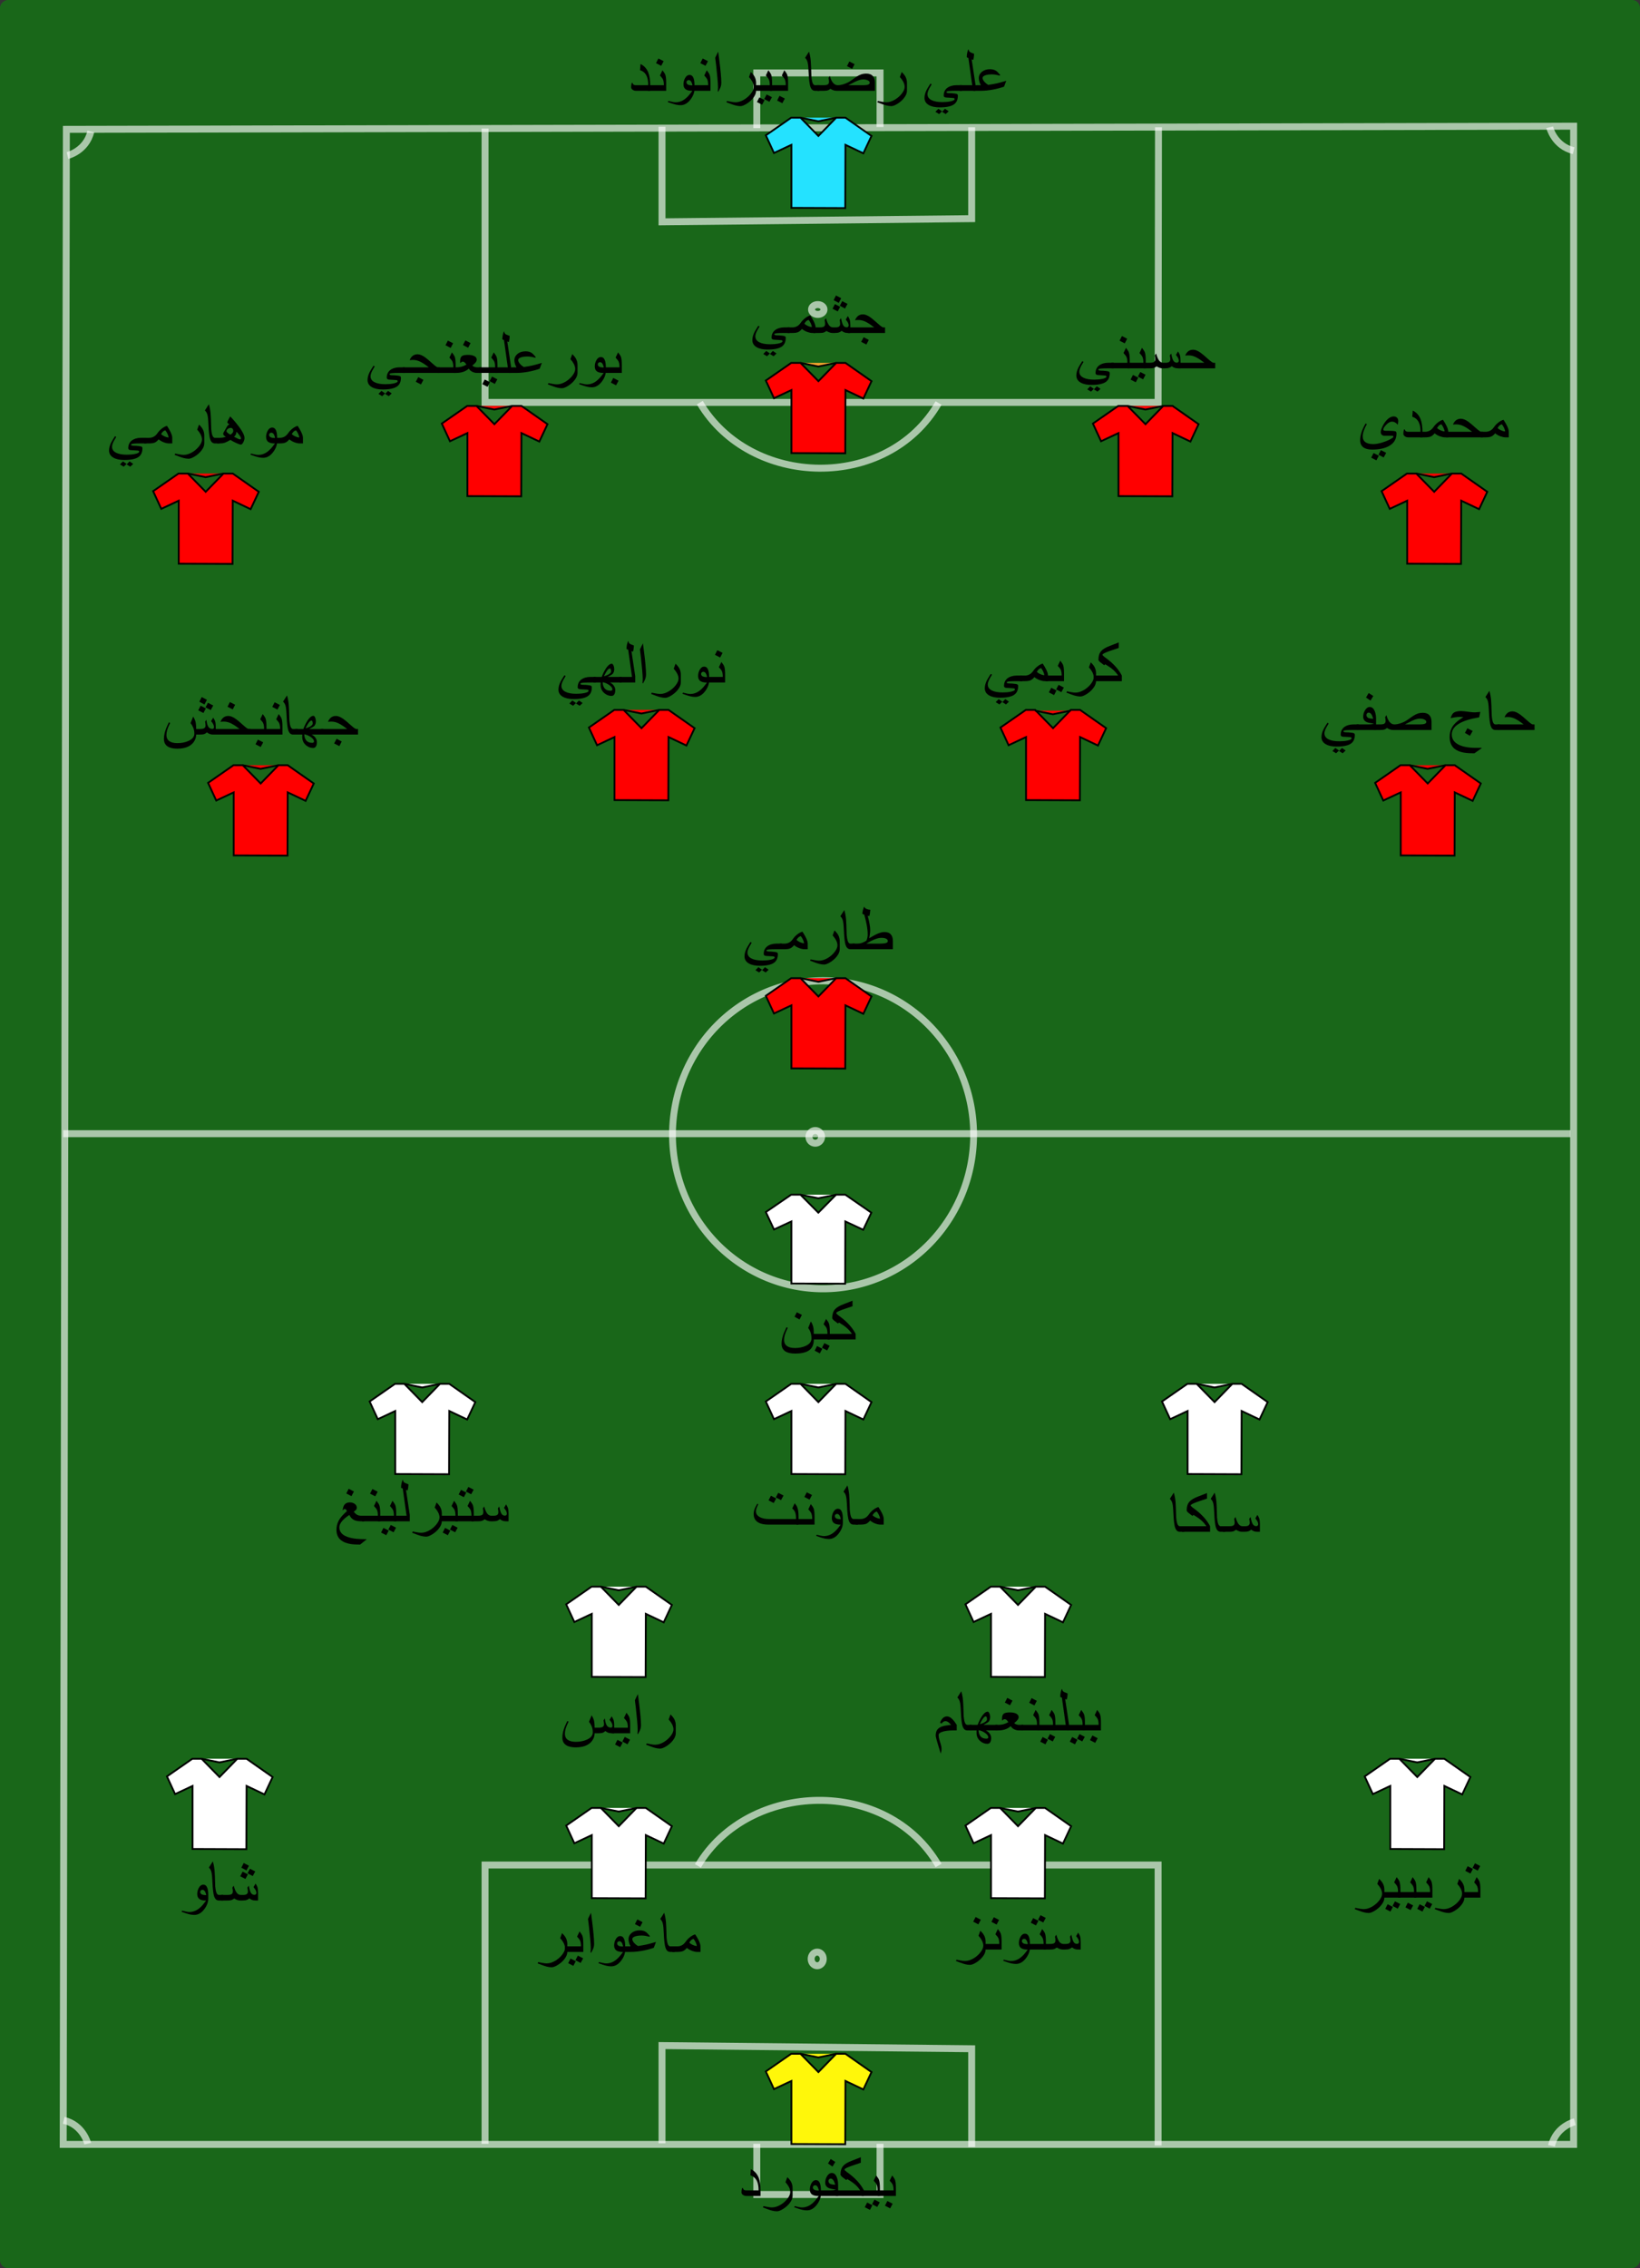 <svg xmlns="http://www.w3.org/2000/svg" width="534" height="738" version="1.0"><rect width="100%" height="100%" fill="#333333" stroke="none"/><defs><linearGradient id="a"><stop offset="0" style="stop-color:#ff0a0a;stop-opacity:1"/><stop offset=".33" style="stop-color:#ff0a0a;stop-opacity:1"/><stop offset=".33" style="stop-color:#fff;stop-opacity:1"/><stop offset=".66" style="stop-color:#fff;stop-opacity:1"/><stop offset=".66" style="stop-color:#ff0;stop-opacity:1"/><stop offset="1" style="stop-color:#ff0;stop-opacity:1"/></linearGradient></defs><g style="fill-opacity:.5"><rect width="738" height="534" x="-738" rx="2.563" ry="2.554" style="fill:#009d00;fill-rule:evenodd;stroke:none;stroke-width:2.5;stroke-linecap:butt;stroke-linejoin:round;stroke-miterlimit:4;stroke-dasharray:none;stroke-dashoffset:0;stroke-opacity:1" transform="rotate(-90)"/><g style="stroke:#fff;stroke-width:1.5;stroke-miterlimit:4;stroke-dasharray:none;stroke-opacity:.629"><path d="M118.192 416.992V90.426l434.511.683.684 325.883H118.192z" style="fill:none;fill-opacity:.75;fill-rule:evenodd;stroke:#fff;stroke-width:1.5;stroke-linecap:butt;stroke-linejoin:miter;stroke-miterlimit:4;stroke-dasharray:none;stroke-opacity:.629" transform="matrix(0 -1.509 1.506 0 -115.601 876.12)"/><path d="M370.974 254.392a34.843 35.526 0 0 1-34.843 35.526 34.843 35.526 0 0 1-34.843-35.526 34.843 35.526 0 0 1 34.843-35.526 34.843 35.526 0 0 1 34.843 35.526z" style="fill:none;fill-opacity:1;fill-rule:evenodd;stroke:#fff;stroke-width:1.605;stroke-linecap:butt;stroke-linejoin:round;stroke-miterlimit:4;stroke-dasharray:none;stroke-dashoffset:0;stroke-opacity:.629" transform="matrix(0 -1.438 1.38 0 -83.064 852.598)"/><path d="M117.963 327.152h60.478v-145.52H118.32" style="fill:none;fill-opacity:.75;fill-rule:evenodd;stroke:#fff;stroke-width:1.5;stroke-linecap:butt;stroke-linejoin:miter;stroke-miterlimit:4;stroke-dasharray:none;stroke-opacity:.629" transform="matrix(0 -1.509 1.506 0 -115.601 876.12)"/><path d="M118.432 219.891H139.5l-.683 66.953h-21.18" style="fill:none;fill-opacity:.75;fill-rule:evenodd;stroke:#fff;stroke-width:1.5;stroke-linecap:butt;stroke-linejoin:miter;stroke-miterlimit:4;stroke-dasharray:none;stroke-opacity:.629" transform="matrix(0 -1.509 1.506 0 -115.601 876.12)"/><path d="M118.32 240.387h-10.931v26.644h10.931M178.329 279.686c19.129-11.102 18.364-41.104-.082-52.035M553.158 327.234l-59.337-.082v-145.52h59.061" style="fill:none;fill-opacity:.75;fill-rule:evenodd;stroke:#fff;stroke-width:1.5;stroke-linecap:butt;stroke-linejoin:miter;stroke-miterlimit:4;stroke-dasharray:none;stroke-opacity:.629" transform="matrix(0 -1.509 1.506 0 -115.601 876.12)"/><path d="M553.26 219.891h-20.497l.684 66.953h19.71" style="fill:none;fill-opacity:.75;fill-rule:evenodd;stroke:#fff;stroke-width:1.5;stroke-linecap:butt;stroke-linejoin:miter;stroke-miterlimit:4;stroke-dasharray:none;stroke-opacity:.629" transform="matrix(0 -1.509 1.506 0 -115.601 876.12)"/><path d="M552.964 240.387h11.91v26.644h-11.665M493.69 279.686c-19.13-11.102-18.366-40.696.08-51.628M336.131 90.426v325.883M118.349 95.731s4.04-.964 5.04-5.189M123.07 417.244s-.964-4.04-5.19-5.04M553.15 411.81s-4.04.965-5.041 5.19M547.056 91.357s.964 4.04 5.19 5.04" style="fill:none;fill-opacity:.75;fill-rule:evenodd;stroke:#fff;stroke-width:1.5;stroke-linecap:butt;stroke-linejoin:miter;stroke-miterlimit:4;stroke-dasharray:none;stroke-opacity:.629" transform="matrix(0 -1.509 1.506 0 -115.601 876.12)"/><path d="M514.915 253.57a1.06 1.345 0 0 1-1.06 1.346 1.06 1.345 0 0 1-1.06-1.345 1.06 1.345 0 0 1 1.06-1.346 1.06 1.345 0 0 1 1.06 1.346zM159.652 253.448a1.468 1.305 0 0 1-1.467 1.305 1.468 1.305 0 0 1-1.468-1.305 1.468 1.305 0 0 1 1.468-1.304 1.468 1.305 0 0 1 1.467 1.304z" style="fill:none;fill-opacity:1;fill-rule:evenodd;stroke:#fff;stroke-width:1.5;stroke-linecap:butt;stroke-linejoin:round;stroke-miterlimit:4;stroke-dasharray:none;stroke-dashoffset:0;stroke-opacity:.629" transform="matrix(0 -1.509 1.506 0 -115.601 876.12)"/><path d="M337.498 253.026a1.366 1.366 0 0 1-1.367 1.366 1.366 1.366 0 0 1-1.366-1.366 1.366 1.366 0 0 1 1.366-1.366 1.366 1.366 0 0 1 1.367 1.366z" style="fill:none;fill-opacity:1;fill-rule:evenodd;stroke:#fff;stroke-width:1.5;stroke-linecap:butt;stroke-linejoin:round;stroke-miterlimit:4;stroke-dasharray:none;stroke-dashoffset:0;stroke-opacity:.629" transform="matrix(0 -1.509 1.506 0 -115.601 877.15)"/></g></g><g style="fill:#fff70a;fill-opacity:1"><path d="m-112.723 230.815 9.743 14.23v5.2l-10.096 10.04 10.096 9.96v5.2l-10.086 14.6-9.604-4.571 4.69-10.03-34.943-.113.114-30.172h34.83l-4.515-9.772z" style="fill:#fff70a;fill-opacity:1;fill-rule:evenodd;stroke:#000;stroke-width:1px;stroke-linecap:butt;stroke-linejoin:miter;stroke-opacity:1" transform="matrix(0 -.589 .581 0 115.254 607.638)"/><path d="m-102.98 250.245-2 10 2 10" style="fill:#fff70a;fill-opacity:1;fill-rule:evenodd;stroke:#000;stroke-width:1px;stroke-linecap:butt;stroke-linejoin:miter;stroke-opacity:1" transform="matrix(0 -.589 .581 0 115.254 607.638)"/></g><g style="fill:#24e2ff;fill-opacity:1"><path d="m-112.723 230.815 9.743 14.23v5.2l-10.096 10.04 10.096 9.96v5.2l-10.086 14.6-9.604-4.571 4.69-10.03-34.943-.113.114-30.172h34.83l-4.515-9.772z" style="fill:#24e2ff;fill-opacity:1;fill-rule:evenodd;stroke:#000;stroke-width:1px;stroke-linecap:butt;stroke-linejoin:miter;stroke-opacity:1" transform="matrix(0 -.589 .581 0 115.254 -22.362)"/><path d="m-102.98 250.245-2 10 2 10" style="fill:#24e2ff;fill-opacity:1;fill-rule:evenodd;stroke:#000;stroke-width:1px;stroke-linecap:butt;stroke-linejoin:miter;stroke-opacity:1" transform="matrix(0 -.589 .581 0 115.254 -22.362)"/></g><g style="fill:#fff;fill-opacity:1"><path d="m-112.723 230.815 9.743 14.23v5.2l-10.096 10.04 10.096 9.96v5.2l-10.086 14.6-9.604-4.571 4.69-10.03-34.943-.113.114-30.172h34.83l-4.515-9.772z" style="fill:#fff;fill-opacity:1;fill-rule:evenodd;stroke:#000;stroke-width:1px;stroke-linecap:butt;stroke-linejoin:miter;stroke-opacity:1" transform="matrix(0 -.589 .581 0 244.254 389.638)"/><path d="m-102.98 250.245-2 10 2 10" style="fill:#fff;fill-opacity:1;fill-rule:evenodd;stroke:#000;stroke-width:1px;stroke-linecap:butt;stroke-linejoin:miter;stroke-opacity:1" transform="matrix(0 -.589 .581 0 244.254 389.638)"/></g><g style="fill:#fff;fill-opacity:1"><path d="m-112.723 230.815 9.743 14.23v5.2l-10.096 10.04 10.096 9.96v5.2l-10.086 14.6-9.604-4.571 4.69-10.03-34.943-.113.114-30.172h34.83l-4.515-9.772z" style="fill:#fff;fill-opacity:1;fill-rule:evenodd;stroke:#000;stroke-width:1px;stroke-linecap:butt;stroke-linejoin:miter;stroke-opacity:1" transform="matrix(0 -.589 .581 0 -13.746 389.638)"/><path d="m-102.98 250.245-2 10 2 10" style="fill:#fff;fill-opacity:1;fill-rule:evenodd;stroke:#000;stroke-width:1px;stroke-linecap:butt;stroke-linejoin:miter;stroke-opacity:1" transform="matrix(0 -.589 .581 0 -13.746 389.638)"/></g><g style="fill:#fff;fill-opacity:1"><path d="m-112.723 230.815 9.743 14.23v5.2l-10.096 10.04 10.096 9.96v5.2l-10.086 14.6-9.604-4.571 4.69-10.03-34.943-.113.114-30.172h34.83l-4.515-9.772z" style="fill:#fff;fill-opacity:1;fill-rule:evenodd;stroke:#000;stroke-width:1px;stroke-linecap:butt;stroke-linejoin:miter;stroke-opacity:1" transform="matrix(0 -.589 .581 0 310.254 511.638)"/><path d="m-102.98 250.245-2 10 2 10" style="fill:#fff;fill-opacity:1;fill-rule:evenodd;stroke:#000;stroke-width:1px;stroke-linecap:butt;stroke-linejoin:miter;stroke-opacity:1" transform="matrix(0 -.589 .581 0 310.254 511.638)"/></g><g style="fill:#fff;fill-opacity:1"><path d="m-112.723 230.815 9.743 14.23v5.2l-10.096 10.04 10.096 9.96v5.2l-10.086 14.6-9.604-4.571 4.69-10.03-34.943-.113.114-30.172h34.83l-4.515-9.772z" style="fill:#fff;fill-opacity:1;fill-rule:evenodd;stroke:#000;stroke-width:1px;stroke-linecap:butt;stroke-linejoin:miter;stroke-opacity:1" transform="matrix(0 -.589 .581 0 -79.746 511.638)"/><path d="m-102.98 250.245-2 10 2 10" style="fill:#fff;fill-opacity:1;fill-rule:evenodd;stroke:#000;stroke-width:1px;stroke-linecap:butt;stroke-linejoin:miter;stroke-opacity:1" transform="matrix(0 -.589 .581 0 -79.746 511.638)"/></g><g style="fill:#fff;fill-opacity:1"><path d="m-112.723 230.815 9.743 14.23v5.2l-10.096 10.04 10.096 9.96v5.2l-10.086 14.6-9.604-4.571 4.69-10.03-34.943-.113.114-30.172h34.83l-4.515-9.772z" style="fill:#fff;fill-opacity:1;fill-rule:evenodd;stroke:#000;stroke-width:1px;stroke-linecap:butt;stroke-linejoin:miter;stroke-opacity:1" transform="matrix(0 -.589 .581 0 50.254 527.638)"/><path d="m-102.98 250.245-2 10 2 10" style="fill:#fff;fill-opacity:1;fill-rule:evenodd;stroke:#000;stroke-width:1px;stroke-linecap:butt;stroke-linejoin:miter;stroke-opacity:1" transform="matrix(0 -.589 .581 0 50.254 527.638)"/></g><g style="fill:#fff;fill-opacity:1"><path d="m-112.723 230.815 9.743 14.23v5.2l-10.096 10.04 10.096 9.96v5.2l-10.086 14.6-9.604-4.571 4.69-10.03-34.943-.113.114-30.172h34.83l-4.515-9.772z" style="fill:#fff;fill-opacity:1;fill-rule:evenodd;stroke:#000;stroke-width:1px;stroke-linecap:butt;stroke-linejoin:miter;stroke-opacity:1" transform="matrix(0 -.589 .581 0 115.254 389.638)"/><path d="m-102.98 250.245-2 10 2 10" style="fill:#fff;fill-opacity:1;fill-rule:evenodd;stroke:#000;stroke-width:1px;stroke-linecap:butt;stroke-linejoin:miter;stroke-opacity:1" transform="matrix(0 -.589 .581 0 115.254 389.638)"/></g><g aria-label="ساكا" style="font-size:21.333px;font-family:&quot;Times New Roman&quot;;-inkscape-font-specification:&quot;Times New Roman, &quot;;text-align:center;direction:rtl;text-anchor:middle;stroke-width:3.999"><path d="M410.237 498.435h-.802q-.667 0-1.146-.177-.479-.187-.875-.52-.49.385-.854.51-.531.187-1.458.187h-.677q-.542 0-1.084-.208-.354-.135-.875-.448-.5.375-.916.521-.417.135-1.355.135h-2.01v-1.812h2.01q.844 0 1.209-.146.604-.24.604-.958 0-.302-.031-.604t-.115-.677l.427-.625q.292.958.48 1.395.333.76.729 1.146.479.469 1.145.469h.698q.782 0 1.157-.24.416-.27.416-.864 0-.323-.041-.625-.042-.302-.115-.656l.438-.625.218.979q.281 1.156.688 1.604.354.396.958.396.281 0 .448-.167.177-.177.177-.448 0-.583-.427-1.23-.073-.103-.51-.676l.677-1.136q.427.646.583 1.115.23.708.23 1.885z"/><path d="M398.914 498.435h-1.458q-.708 0-1.136-.572-.375-.5-.572-1.49-.188-.99-.292-2.438-.063-1.177-.136-2.416-.062-1.24-.177-1.875-.104-.646-.291-1.052-.23-.5-.636-.875l1.282-2.021q.406 1.25.572 2.99.105 1.083.209 5.124.187 1.855.541 2.375.292.438.636.438h1.458zM394.018 498.435h-9.135v-1.812h7.927q-.73-1.104-1.667-1.917-.937-.823-2.53-1.77l-.345.322-1.229-.937q-.646-.542-.646-.844 0-1.792.875-2.812.813-.938 2.803-1.688l2.937-1.146v1.802l-2.177.73q-1.302.427-2.104.78-1.021.449-1.021.688 0 .24.667.74.416.312.843.625 1.584 1.198 2.76 2.51 1.272 1.407 2.042 2.917z"/><path d="M385.612 498.435h-1.458q-.708 0-1.136-.572-.375-.5-.572-1.49-.188-.99-.292-2.438-.063-1.177-.136-2.416-.062-1.24-.177-1.875-.104-.646-.291-1.052-.23-.5-.636-.875l1.282-2.021q.406 1.25.572 2.99.105 1.083.209 5.124.187 1.855.541 2.375.292.438.636.438h1.458z"/></g><g aria-label="ماونت" style="font-size:21.333px;font-family:&quot;Times New Roman&quot;;-inkscape-font-specification:&quot;Times New Roman, &quot;;text-align:center;direction:rtl;text-anchor:middle;stroke-width:3.999"><path d="M287.748 496.092h-1.084q-.698 0-1.573-.313-1.01-.364-1.78-1-.605.74-1.24 1.031-.626.282-1.834.282h-1.625v-1.813h1.594q.948 0 1.687-.479.573-.375 1.042-1.052.635-.917 1.563-1.594.833-.604 1.53-.77.72 1.093 1.147 1.968.573 1.188.573 1.927zm-1.198-2.052q-.136-.605-.417-1.188-.24-.49-.635-1.01-.5.125-.844.468-.23.22-.542.74.375.406 1.052.73.688.322 1.292.395z"/><path d="M279.341 496.092h-1.458q-.708 0-1.135-.573-.375-.5-.573-1.49-.188-.99-.292-2.437-.063-1.177-.135-2.417-.063-1.24-.178-1.875-.104-.646-.291-1.052-.23-.5-.636-.875l1.282-2.02q.406 1.25.573 2.989.104 1.083.208 5.125.187 1.854.542 2.375.291.437.635.437h1.458zM274.445 495.467q0 1.718-1.27 3.416-1.417 1.896-3.271 1.896-.688 0-1.417-.156-.531-.115-1.385-.396-.677-.24-1.354-.469l.177-.364 1.218.281q.646.156 1.157.156 1.27 0 2.406-.646.885-.51 1.77-1.479.449-.49 1.272-1.593-1.407 0-2.105-.448-.791-.51-.791-1.677 0-1.073.5-1.99.583-1.063 1.479-1.063.906 0 1.302 1.053.312.822.312 2.291zm-.656-1.136q-.229-1-.552-1.385-.281-.333-.687-.333-.292 0-.51.197-.21.188-.21.48 0 .51.46.78.458.261 1.5.261zM264.393 486.456l-.791 1.51-1.688-.874.771-1.51zm.834 9.636h-5.938v-1.813h5.177q0-1.229-.291-1.875-.198-.448-.98-1.291l.813-1.698q.75.948.938 1.479.28.802.28 2.656z"/><path d="m255.123 486.633-.813 1.5-1.687-.895.78-1.49zm-2.396.938-.792 1.51-1.687-.875.77-1.51zm7.291 8.52h-9.937q-2 0-3.188-.697-1.49-.875-1.49-2.74 0-.969.438-1.979.157-.365.75-1.385l.313.198q-.23.479-.448.958-.302.74-.302 1.323 0 1.229 1.292 1.906 1.156.604 2.927.604h8.823v-.281q0-1.167-.282-1.896-.281-.74-.958-1.26l.802-1.698q.458.573.552.719.708 1.166.708 3.395z"/></g><g aria-label="ستيرلينغ" style="font-size:21.333px;font-family:&quot;Times New Roman&quot;;-inkscape-font-specification:&quot;Times New Roman, &quot;;text-align:center;direction:rtl;text-anchor:middle;stroke-width:3.999"><path d="M165.596 495.019h-.802q-.666 0-1.145-.177-.48-.188-.875-.521-.49.385-.855.51-.53.188-1.458.188h-.677q-.542 0-1.083-.209-.354-.135-.875-.447-.5.375-.917.52-.417.136-1.354.136h-2.01v-1.813h2.01q.844 0 1.208-.146.604-.24.604-.958 0-.302-.03-.604-.032-.302-.115-.677l.427-.625q.291.958.479 1.396.333.76.729 1.146.48.468 1.146.468h.698q.781 0 1.156-.24.417-.27.417-.864 0-.323-.042-.625t-.115-.656l.438-.625.219.979q.28 1.156.687 1.604.354.396.958.396.282 0 .448-.167.177-.177.177-.448 0-.583-.427-1.229-.073-.104-.51-.677l.677-1.135q.427.646.583 1.114.23.709.23 1.886z"/><path d="m154.222 484.727-.813 1.5-1.687-.896.78-1.49zm-2.396.938-.792 1.51-1.687-.875.77-1.51zm2.448 9.354h-5.938v-1.813h5.177q0-1.229-.291-1.875-.198-.448-.98-1.291l.813-1.698q.75.948.937 1.479.282.802.282 2.656z"/><path d="M149.065 495.019h-5.937v-1.813h5.177q0-1.229-.292-1.875-.198-.448-.979-1.291l.813-1.698q.75.948.937 1.479.281.802.281 2.656zm-.052 2.083-.812 1.5-1.688-.896.781-1.49zm-2.396.938-.791 1.51-1.688-.875.771-1.51z"/><path d="M143.857 495.019q0 1.146-.98 2.375-.853 1.083-2.124 1.864-1.209.75-1.99.75-.719 0-1.552-.208-.635-.156-1.52-.49-.75-.28-1.49-.562l.177-.417q.687.136 1.427.271.75.146 1.354.146 1.333 0 2.781-.854 1.313-.781 2.24-1.969.927-1.198.927-2.156 0-.823-.48-1.73-.385-.729-1.083-1.5l.594-1.635q.854.792 1.26 1.584.459.895.459 2zM133.43 495.019h-5.146v-1.813h4.094l-1.24-8.833-.541-.26q0-.72.125-1.344.125-.636.375-1.23l.156.115q0 .604.677.906.52.209 1.052.417 0 .52-.083 1.115-.084.593-.198.885l-.5-.167 1.229 8.167z"/><path d="M129.013 495.019h-5.937v-1.813h5.177q0-1.229-.292-1.875-.198-.448-.979-1.291l.812-1.698q.75.948.938 1.479.281.802.281 2.656zm-.052 2.083-.812 1.5-1.688-.896.781-1.49zm-2.396.938-.791 1.51-1.688-.875.77-1.51z"/><path d="m122.972 485.383-.792 1.51-1.688-.874.771-1.51zm.833 9.636h-5.938v-1.813h5.177q0-1.229-.291-1.875-.198-.448-.98-1.291l.813-1.698q.75.948.938 1.479.28.802.28 2.656z"/><path d="m115.232 485.32-.792 1.511-1.687-.875.781-1.52zm4.125 15.605-2.104 1.667q-1.948 0-3.063-.177-2.02-.323-3.166-1.25-1.47-1.198-1.47-3.355 0-1.427.553-2.645.437-.97 1.312-1.948.417-.47 1.532-1.51-.104-.355-.302-.522-.188-.166-.407-.166-.27 0-.53.364h-.178q.219-1.093.458-1.51.584-1 1.917-1 .896 0 1.542.437.718.49.718 1.271 0 .51-.395.865-.365.292-.594.479.583.698 1.114.99.542.291 1.344.291h.959v1.813h-.959q-1.594 0-2.479-.48-.875-.479-1.406-1.583-.76.49-1.375 1.01-.834.709-1.302 1.386-.584.844-.584 1.625 0 1.76 1.76 2.73 1.355.739 3.72 1 1.25.135 3.343.135z"/></g><g style="fill:#fff;fill-opacity:1"><path d="m-112.723 230.815 9.743 14.23v5.2l-10.096 10.04 10.096 9.96v5.2l-10.086 14.6-9.604-4.571 4.69-10.03-34.943-.113.114-30.172h34.83l-4.515-9.772z" style="fill:#fff;fill-opacity:1;fill-rule:evenodd;stroke:#000;stroke-width:1px;stroke-linecap:butt;stroke-linejoin:miter;stroke-opacity:1" transform="matrix(0 -.589 .581 0 180.254 527.638)"/><path d="m-102.98 250.245-2 10 2 10" style="fill:#fff;fill-opacity:1;fill-rule:evenodd;stroke:#000;stroke-width:1px;stroke-linecap:butt;stroke-linejoin:miter;stroke-opacity:1" transform="matrix(0 -.589 .581 0 180.254 527.638)"/></g><g style="fill:#fff;fill-opacity:1"><path d="m-267.796 322.904 5.65 8.252v3.016l-5.855 5.823 5.855 5.776v3.015l-5.849 8.468-5.57-2.651 2.72-5.817-20.264-.066.066-17.498h20.198l-2.618-5.667z" style="fill:#fff;fill-opacity:1;fill-rule:evenodd;stroke:#000;stroke-width:.58px;stroke-linecap:butt;stroke-linejoin:miter;stroke-opacity:1" transform="rotate(-90 26.531 100.068)"/><path d="m-262.146 334.172-1.16 5.8 1.16 5.799" style="fill:#fff;fill-opacity:1;fill-rule:evenodd;stroke:#000;stroke-width:.58px;stroke-linecap:butt;stroke-linejoin:miter;stroke-opacity:1" transform="rotate(-90 26.531 100.068)"/></g><g style="fill:#fff;fill-opacity:1"><path d="m-112.723 230.815 9.743 14.23v5.2l-10.096 10.04 10.096 9.96v5.2l-10.086 14.6-9.604-4.571 4.69-10.03-34.943-.113.114-30.172h34.83l-4.515-9.772z" style="fill:#fff;fill-opacity:1;fill-rule:evenodd;stroke:#000;stroke-width:1px;stroke-linecap:butt;stroke-linejoin:miter;stroke-opacity:1" transform="matrix(0 -.589 .581 0 50.254 455.638)"/><path d="m-102.98 250.245-2 10 2 10" style="fill:#fff;fill-opacity:1;fill-rule:evenodd;stroke:#000;stroke-width:1px;stroke-linecap:butt;stroke-linejoin:miter;stroke-opacity:1" transform="matrix(0 -.589 .581 0 50.254 455.638)"/></g><g style="fill:#fff;fill-opacity:1"><path d="m-112.723 230.815 9.743 14.23v5.2l-10.096 10.04 10.096 9.96v5.2l-10.086 14.6-9.604-4.571 4.69-10.03-34.943-.113.114-30.172h34.83l-4.515-9.772z" style="fill:#fff;fill-opacity:1;fill-rule:evenodd;stroke:#000;stroke-width:1px;stroke-linecap:butt;stroke-linejoin:miter;stroke-opacity:1" transform="matrix(0 -.589 .581 0 180.254 455.638)"/><path d="m-102.98 250.245-2 10 2 10" style="fill:#fff;fill-opacity:1;fill-rule:evenodd;stroke:#000;stroke-width:1px;stroke-linecap:butt;stroke-linejoin:miter;stroke-opacity:1" transform="matrix(0 -.589 .581 0 180.254 455.638)"/></g><g style="fill:red;fill-opacity:1"><path d="m-112.723 230.815 9.743 14.23v5.2l-10.096 10.04 10.096 9.96v5.2l-10.086 14.6-9.604-4.571 4.69-10.03-34.943-.113.114-30.172h34.83l-4.515-9.772z" style="fill:red;fill-opacity:1;fill-rule:evenodd;stroke:#000;stroke-width:1px;stroke-linecap:butt;stroke-linejoin:miter;stroke-opacity:1" transform="matrix(0 -.589 .581 0 115.254 257.638)"/><path d="m-102.98 250.245-2 10 2 10" style="fill:red;fill-opacity:1;fill-rule:evenodd;stroke:#000;stroke-width:1px;stroke-linecap:butt;stroke-linejoin:miter;stroke-opacity:1" transform="matrix(0 -.589 .581 0 115.254 257.638)"/></g><g style="fill:red;fill-opacity:1"><path d="m-112.723 230.815 9.743 14.23v5.2l-10.096 10.04 10.096 9.96v5.2l-10.086 14.6-9.604-4.571 4.69-10.03-34.943-.113.114-30.172h34.83l-4.515-9.772z" style="fill:red;fill-opacity:1;fill-rule:evenodd;stroke:#000;stroke-width:1px;stroke-linecap:butt;stroke-linejoin:miter;stroke-opacity:1" transform="matrix(0 -.589 .581 0 9.755 71.43)"/><path d="m-102.98 250.245-2 10 2 10" style="fill:red;fill-opacity:1;fill-rule:evenodd;stroke:#000;stroke-width:1px;stroke-linecap:butt;stroke-linejoin:miter;stroke-opacity:1" transform="matrix(0 -.589 .581 0 9.755 71.43)"/></g><g style="font-style:normal;font-variant:normal;font-weight:400;font-stretch:normal;font-size:27.351px;line-height:100%;font-family:Verdana;text-align:center;writing-mode:lr-tb;text-anchor:middle;fill:red;fill-opacity:1"><path d="m-112.723 230.815 9.743 14.23v5.2l-10.096 10.04 10.096 9.96v5.2l-10.086 14.6-9.604-4.571 4.69-10.03-34.943-.113.114-30.172h34.83l-4.515-9.772z" style="font-style:normal;font-variant:normal;font-weight:400;font-stretch:normal;font-size:27.351px;line-height:100%;font-family:Verdana;text-align:center;writing-mode:lr-tb;text-anchor:middle;fill:red;fill-opacity:1;fill-rule:evenodd;stroke:#000;stroke-width:1px;stroke-linecap:butt;stroke-linejoin:miter;stroke-opacity:1" transform="matrix(0 -.589 .581 0 221.755 71.43)"/><path d="m-102.98 250.245-2 10 2 10" style="font-style:normal;font-variant:normal;font-weight:400;font-stretch:normal;font-size:27.351px;line-height:100%;font-family:Verdana;text-align:center;writing-mode:lr-tb;text-anchor:middle;fill:red;fill-opacity:1;fill-rule:evenodd;stroke:#000;stroke-width:1px;stroke-linecap:butt;stroke-linejoin:miter;stroke-opacity:1" transform="matrix(0 -.589 .581 0 221.755 71.43)"/></g><g style="fill:#f6a52f;fill-opacity:1"><path d="m-112.723 230.815 9.743 14.23v5.2l-10.096 10.04 10.096 9.96v5.2l-10.086 14.6-9.604-4.571 4.69-10.03-34.943-.113.114-30.172h34.83l-4.515-9.772z" style="fill:red;fill-opacity:1;fill-rule:evenodd;stroke:#000;stroke-width:1px;stroke-linecap:butt;stroke-linejoin:miter;stroke-opacity:1" transform="matrix(0 -.589 .581 0 115.26 57.43)"/><path d="m-102.98 250.245-2 10 2 10" style="fill:#f6a52f;fill-opacity:1;fill-rule:evenodd;stroke:#000;stroke-width:1px;stroke-linecap:butt;stroke-linejoin:miter;stroke-opacity:1" transform="matrix(0 -.589 .581 0 115.26 57.43)"/></g><g style="font-style:normal;font-variant:normal;font-weight:400;font-stretch:normal;font-size:27.351px;line-height:100%;font-family:Verdana;text-align:center;writing-mode:lr-tb;text-anchor:middle;fill:red;fill-opacity:1"><path d="m-112.723 230.815 9.743 14.23v5.2l-10.096 10.04 10.096 9.96v5.2l-10.086 14.6-9.604-4.571 4.69-10.03-34.943-.113.114-30.172h34.83l-4.515-9.772z" style="font-style:normal;font-variant:normal;font-weight:400;font-stretch:normal;font-size:27.351px;line-height:100%;font-family:Verdana;text-align:center;writing-mode:lr-tb;text-anchor:middle;fill:red;fill-opacity:1;fill-rule:evenodd;stroke:#000;stroke-width:1px;stroke-linecap:butt;stroke-linejoin:miter;stroke-opacity:1" transform="matrix(0 -.589 .581 0 315.755 93.43)"/><path d="m-102.98 250.245-2 10 2 10" style="font-style:normal;font-variant:normal;font-weight:400;font-stretch:normal;font-size:27.351px;line-height:100%;font-family:Verdana;text-align:center;writing-mode:lr-tb;text-anchor:middle;fill:red;fill-opacity:1;fill-rule:evenodd;stroke:#000;stroke-width:1px;stroke-linecap:butt;stroke-linejoin:miter;stroke-opacity:1" transform="matrix(0 -.589 .581 0 315.755 93.43)"/></g><g style="fill:red;fill-opacity:1"><path d="m-112.723 230.815 9.743 14.23v5.2l-10.096 10.04 10.096 9.96v5.2l-10.086 14.6-9.604-4.571 4.69-10.03-34.943-.113.114-30.172h34.83l-4.515-9.772z" style="fill:red;fill-opacity:1;fill-rule:evenodd;stroke:#000;stroke-width:1px;stroke-linecap:butt;stroke-linejoin:miter;stroke-opacity:1" transform="matrix(0 -.589 .581 0 -84.245 93.43)"/><path d="m-102.98 250.245-2 10 2 10" style="fill:red;fill-opacity:1;fill-rule:evenodd;stroke:#000;stroke-width:1px;stroke-linecap:butt;stroke-linejoin:miter;stroke-opacity:1" transform="matrix(0 -.589 .581 0 -84.245 93.43)"/></g><g style="fill:red;fill-opacity:1"><path d="m-112.723 230.815 9.743 14.23v5.2l-10.096 10.04 10.096 9.96v5.2l-10.086 14.6-9.604-4.571 4.69-10.03-34.943-.113.114-30.172h34.83l-4.515-9.772z" style="fill:red;fill-opacity:1;fill-rule:evenodd;stroke:#000;stroke-width:1px;stroke-linecap:butt;stroke-linejoin:miter;stroke-opacity:1" transform="matrix(0 -.589 .581 0 57.652 170.343)"/><path d="m-102.98 250.245-2 10 2 10" style="fill:red;fill-opacity:1;fill-rule:evenodd;stroke:#000;stroke-width:1px;stroke-linecap:butt;stroke-linejoin:miter;stroke-opacity:1" transform="matrix(0 -.589 .581 0 57.652 170.343)"/></g><g style="font-style:normal;font-variant:normal;font-weight:400;font-stretch:normal;font-size:27.351px;line-height:100%;font-family:Verdana;text-align:center;writing-mode:lr-tb;text-anchor:middle;fill:red;fill-opacity:1"><path d="m-112.317 230.879 9.743 14.229v5.2l-10.096 10.04 10.096 9.96v5.2l-10.086 14.6-9.604-4.57 4.69-10.03-34.943-.114.114-30.172h34.83l-4.515-9.772z" style="font-style:normal;font-variant:normal;font-weight:400;font-stretch:normal;font-size:27.351px;line-height:100%;font-family:Verdana;text-align:center;writing-mode:lr-tb;text-anchor:middle;fill:red;fill-opacity:1;fill-rule:evenodd;stroke:#000;stroke-width:1px;stroke-linecap:butt;stroke-linejoin:miter;stroke-opacity:1" transform="matrix(0 -.589 .581 0 191.616 170.582)"/><path d="m-102.98 250.245-2 10 2 10" style="font-style:normal;font-variant:normal;font-weight:400;font-stretch:normal;font-size:27.351px;line-height:100%;font-family:Verdana;text-align:center;writing-mode:lr-tb;text-anchor:middle;fill:red;fill-opacity:1;fill-rule:evenodd;stroke:#000;stroke-width:1px;stroke-linecap:butt;stroke-linejoin:miter;stroke-opacity:1" transform="matrix(0 -.589 .581 0 191.616 170.582)"/></g><g style="font-style:normal;font-variant:normal;font-weight:400;font-stretch:normal;font-size:27.351px;line-height:100%;font-family:Verdana;text-align:center;writing-mode:lr-tb;text-anchor:middle;fill:red;fill-opacity:1"><path d="m-112.723 230.815 9.743 14.23v5.2l-10.096 10.04 10.096 9.96v5.2l-10.086 14.6-9.604-4.571 4.69-10.03-34.943-.113.114-30.172h34.83l-4.515-9.772z" style="font-style:normal;font-variant:normal;font-weight:400;font-stretch:normal;font-size:27.351px;line-height:100%;font-family:Verdana;text-align:center;writing-mode:lr-tb;text-anchor:middle;fill:red;fill-opacity:1;fill-rule:evenodd;stroke:#000;stroke-width:1px;stroke-linecap:butt;stroke-linejoin:miter;stroke-opacity:1" transform="matrix(0 -.589 .581 0 313.652 188.343)"/><path d="m-102.98 250.245-2 10 2 10" style="font-style:normal;font-variant:normal;font-weight:400;font-stretch:normal;font-size:27.351px;line-height:100%;font-family:Verdana;text-align:center;writing-mode:lr-tb;text-anchor:middle;fill:red;fill-opacity:1;fill-rule:evenodd;stroke:#000;stroke-width:1px;stroke-linecap:butt;stroke-linejoin:miter;stroke-opacity:1" transform="matrix(0 -.589 .581 0 313.652 188.343)"/></g><g style="fill:red;fill-opacity:1"><path d="m-112.723 230.815 9.743 14.23v5.2l-10.096 10.04 10.096 9.96v5.2l-10.086 14.6-9.604-4.571 4.69-10.03-34.943-.113.114-30.172h34.83l-4.515-9.772z" style="fill:red;fill-opacity:1;fill-rule:evenodd;stroke:#000;stroke-width:1px;stroke-linecap:butt;stroke-linejoin:miter;stroke-opacity:1" transform="matrix(0 -.589 .581 0 -66.348 188.343)"/><path d="m-102.98 250.245-2 10 2 10" style="fill:red;fill-opacity:1;fill-rule:evenodd;stroke:#000;stroke-width:1px;stroke-linecap:butt;stroke-linejoin:miter;stroke-opacity:1" transform="matrix(0 -.589 .581 0 -66.348 188.343)"/></g><g aria-label="بيكفورد" style="font-size:21.333px;font-family:&quot;Times New Roman&quot;;-inkscape-font-specification:&quot;Times New Roman, &quot;;text-align:center;direction:rtl;text-anchor:middle;stroke-width:3.999"><path d="M291.716 714.545h-5.937v-1.812h5.177q0-1.23-.292-1.875-.198-.448-.979-1.292l.813-1.698q.75.948.937 1.48.281.801.281 2.655zm-1.062 2.531-.813 1.51-1.687-.874.77-1.521z"/><path d="M286.508 714.545h-5.938v-1.812h5.178q0-1.23-.292-1.875-.198-.448-.98-1.292l.813-1.698q.75.948.938 1.48.281.801.281 2.655zm-.052 2.083-.813 1.5-1.687-.895.781-1.49zm-2.396.938-.792 1.51-1.687-.875.77-1.51z"/><path d="M281.3 714.545h-9.136v-1.812h7.927q-.729-1.105-1.666-1.917-.938-.823-2.532-1.77l-.343.322-1.23-.937q-.645-.542-.645-.844 0-1.792.875-2.813.812-.937 2.802-1.687l2.937-1.146v1.802l-2.177.73q-1.302.426-2.104.78-1.02.448-1.02.688 0 .24.666.74.416.312.844.625 1.583 1.197 2.76 2.51 1.27 1.406 2.042 2.917z"/><path d="m271.987 703.483-.917 1.5-1.458-1 .865-1.459zm.906 11.062h-6.333v-1.812h3.573q.646 0 1.094-.042.458-.052.99-.208-1.792-.26-2.324-.49-1.198-.52-1.198-1.77 0-1.095.573-2.063.646-1.094 1.573-1.094 1.063 0 1.615 1.354.437 1.073.437 2.531zm-.937-3.635q-.24-.834-.458-1.24-.428-.781-1.032-.781-.291 0-.5.23-.208.228-.208.54 0 .792.823 1.063.292.094 1.375.188z"/><path d="M267.29 713.92q0 1.719-1.272 3.417-1.416 1.896-3.27 1.896-.688 0-1.417-.157-.531-.114-1.386-.395-.677-.24-1.354-.47l.177-.364q.584.136 1.22.281.645.157 1.155.157 1.271 0 2.407-.646.885-.51 1.77-1.48.448-.489 1.271-1.593-1.406 0-2.104-.448-.792-.51-.792-1.677 0-1.073.5-1.99.584-1.062 1.48-1.062.906 0 1.302 1.052.312.823.312 2.292zm-.657-1.135q-.23-1-.552-1.386-.281-.333-.688-.333-.291 0-.51.198-.208.187-.208.48 0 .51.458.78.458.26 1.5.26zM258.07 714.545q0 1.146-.979 2.375-.854 1.083-2.125 1.865-1.208.75-1.99.75-.718 0-1.551-.209-.636-.156-1.521-.49-.75-.28-1.49-.562l.177-.416q.688.135 1.427.27.75.146 1.355.146 1.333 0 2.78-.854 1.313-.781 2.24-1.969.928-1.198.928-2.156 0-.823-.48-1.729-.385-.73-1.083-1.5l.594-1.635q.854.791 1.26 1.583.458.896.458 2zM247.643 714.545h-4.666q-.594 0-1.073-.344-.469-.343-.469-.812 0-.396.042-.719.042-.323.156-.708h.24q.114.427.416.614.25.157.688.157h4.031q0-1.865-.52-3-.647-1.417-2.157-1.886l.156-2.02q1.802.885 2.552 2.822.604 1.563.604 4.084z"/></g><g aria-label="ستونز" style="font-size:21.333px;font-family:&quot;Times New Roman&quot;;-inkscape-font-specification:&quot;Times New Roman, &quot;;text-align:center;direction:rtl;text-anchor:middle;stroke-width:3.999"><path d="M351.883 634.362h-.802q-.667 0-1.146-.177-.48-.188-.875-.521-.49.385-.854.51-.531.188-1.458.188h-.678q-.541 0-1.083-.208-.354-.136-.875-.448-.5.375-.917.52-.416.136-1.354.136h-2.01v-1.813h2.01q.844 0 1.209-.145.604-.24.604-.959 0-.302-.031-.604-.032-.302-.115-.677l.427-.625q.292.958.48 1.396.333.76.728 1.146.48.468 1.146.468h.698q.781 0 1.156-.24.417-.27.417-.864 0-.323-.042-.625-.041-.302-.114-.656l.437-.625.219.98q.281 1.155.688 1.603.354.396.958.396.281 0 .448-.167.177-.177.177-.447 0-.584-.427-1.23-.073-.104-.51-.677l.676-1.135q.428.646.584 1.114.229.709.229 1.886z"/><path d="m340.508 624.07-.813 1.5-1.687-.896.781-1.49zm-2.396.938-.792 1.51-1.687-.875.77-1.51zm2.448 9.354h-5.937v-1.813h5.177q0-1.229-.292-1.875-.198-.448-.98-1.291l.813-1.698q.75.948.938 1.479.281.802.281 2.656z"/><path d="M335.352 633.737q0 1.719-1.271 3.417-1.417 1.895-3.27 1.895-.688 0-1.418-.156-.53-.114-1.385-.396-.677-.24-1.354-.468l.177-.365 1.219.281q.645.156 1.156.156 1.27 0 2.406-.645.886-.51 1.771-1.48.448-.49 1.27-1.593-1.405 0-2.103-.448-.792-.51-.792-1.677 0-1.073.5-1.99.583-1.062 1.48-1.062.905 0 1.301 1.052.313.823.313 2.291zm-.657-1.136q-.229-1-.552-1.385-.28-.333-.687-.333-.292 0-.51.198-.209.187-.209.479 0 .51.458.781.459.26 1.5.26zM325.3 624.727l-.792 1.51-1.687-.875.77-1.51zm.833 9.635h-5.937v-1.813h5.177q0-1.229-.292-1.875-.198-.448-.98-1.291l.813-1.698q.75.948.938 1.479.281.802.281 2.656z"/><path d="m319.362 624.664-.802 1.51-1.677-.875.781-1.52zm1.563 9.698q0 1.146-.98 2.375-.854 1.083-2.124 1.864-1.209.75-1.99.75-.719 0-1.552-.208-.636-.156-1.521-.49-.75-.28-1.49-.562l.178-.417q.687.136 1.427.271.75.146 1.354.146 1.333 0 2.781-.854 1.313-.781 2.24-1.969.927-1.198.927-2.156 0-.823-.48-1.73-.385-.728-1.083-1.5l.594-1.635q.854.792 1.26 1.584.459.895.459 2z"/></g><g aria-label="ماغواير" style="font-size:21.333px;font-family:&quot;Times New Roman&quot;;-inkscape-font-specification:&quot;Times New Roman, &quot;;text-align:center;direction:rtl;text-anchor:middle;stroke-width:3.999"><path d="M228.086 635.143h-1.083q-.698 0-1.573-.312-1.01-.365-1.781-1-.605.74-1.24 1.03-.625.282-1.833.282h-1.625v-1.812h1.593q.948 0 1.688-.48.573-.375 1.042-1.052.635-.916 1.562-1.593.833-.605 1.531-.771.72 1.094 1.146 1.969.573 1.187.573 1.927zm-1.198-2.052q-.135-.604-.417-1.187-.24-.49-.635-1.01-.5.124-.844.468-.229.219-.541.74.375.406 1.052.729.687.323 1.291.395z"/><path d="M219.68 635.143h-1.459q-.708 0-1.135-.573-.375-.5-.573-1.49-.187-.989-.292-2.437-.062-1.177-.135-2.417-.062-1.24-.177-1.874-.104-.646-.292-1.053-.229-.5-.635-.875l1.281-2.02q.406 1.25.573 2.99.104 1.082.208 5.124.188 1.854.542 2.375.292.438.635.438h1.459zM209.222 625.445l-.782 1.51-1.698-.874.792-1.521zm4.375 6.448-.72 1.896q-1.572.573-3.645.969-2.063.385-3.802.385h-2.594v-1.812h2.5q-.302-.49-.49-1.105-.187-.625-.187-1.208 0-1.229 1.02-2.062 1.032-.834 2.647-.834 1.28 0 2.114.625.354.26 1.198 1.282l-.198.177q-.718-.198-1.291-.292-.573-.104-1.188-.104-1.437 0-2.26.323-.813.312-.813.833 0 .51.51 1.146.521.625 1.334 1.114 1.708-.26 2.802-.5 1.094-.25 3.063-.833z"/><path d="M203.565 634.518q0 1.719-1.27 3.417-1.417 1.896-3.271 1.896-.688 0-1.417-.157-.531-.114-1.385-.395-.678-.24-1.355-.47l.177-.364q.584.136 1.22.281.645.157 1.155.157 1.271 0 2.407-.646.885-.51 1.77-1.48.448-.489 1.271-1.593-1.406 0-2.104-.448-.791-.51-.791-1.677 0-1.073.5-1.99.583-1.062 1.479-1.062.906 0 1.302 1.052.312.823.312 2.292zm-.656-1.135q-.23-1-.552-1.386-.281-.333-.688-.333-.291 0-.51.198-.208.187-.208.48 0 .51.458.78.458.26 1.5.26zM193.45 632.487q0 .833-.301 1.614-.157.417-.677 1.323l-.188-.104q.031-.302.052-.698.031-.396.031-.53 0-1.084-.177-3.022-.166-1.948-.406-4.062-.146-1.282-.323-2.615.208-.458.469-.99l.51-1q.167 1.188.417 3.25.26 2.063.406 3.72.188 2.062.188 3.114zM189.93 635.143h-5.938v-1.812h5.177q0-1.23-.291-1.875-.198-.448-.98-1.292l.813-1.698q.75.948.938 1.48.28.801.28 2.655zm-.052 2.083-.813 1.5-1.687-.895.781-1.49zm-2.396.938-.792 1.51-1.687-.875.77-1.51z"/><path d="M184.722 635.143q0 1.146-.98 2.375-.854 1.083-2.125 1.865-1.208.75-1.99.75-.718 0-1.551-.209-.636-.156-1.521-.49-.75-.28-1.49-.562l.177-.416q.688.135 1.427.27.75.146 1.355.146 1.333 0 2.78-.854 1.313-.781 2.24-1.969.928-1.198.928-2.156 0-.823-.48-1.729-.385-.73-1.083-1.5l.594-1.635q.854.791 1.26 1.583.459.896.459 2z"/></g><g aria-label="رايس" style="font-size:21.333px;font-family:&quot;Times New Roman&quot;;-inkscape-font-specification:&quot;Times New Roman, &quot;;text-align:center;direction:rtl;text-anchor:middle;stroke-width:3.999"><path d="M220.04 563.989q0 1.145-.98 2.375-.854 1.083-2.125 1.864-1.208.75-1.99.75-.718 0-1.552-.208-.635-.156-1.52-.49-.75-.28-1.49-.562l.177-.417q.688.136 1.427.271.75.146 1.354.146 1.334 0 2.782-.854 1.312-.782 2.24-1.97.926-1.197.926-2.155 0-.823-.479-1.73-.385-.729-1.083-1.5l.593-1.635q.855.792 1.26 1.583.46.896.46 2zM208.716 561.332q0 .834-.302 1.615-.156.417-.677 1.323l-.187-.104q.03-.302.052-.698.03-.396.03-.531 0-1.084-.176-3.021-.167-1.948-.406-4.063-.146-1.281-.323-2.614.208-.459.468-.99l.51-1q.168 1.188.418 3.25.26 2.063.406 3.719.187 2.062.187 3.114zM205.195 563.989h-5.937v-1.813h5.177q0-1.229-.292-1.875-.198-.448-.979-1.292l.813-1.697q.75.948.937 1.479.281.802.281 2.656zm-.052 2.083-.812 1.5-1.688-.896.782-1.49zm-2.395.937-.792 1.51-1.688-.874.771-1.51z"/><path d="M199.987 563.989h-.823q-.625 0-1.104-.167-.469-.177-.958-.552-.438.396-.782.531-.49.188-1.427.188h-1.28q0 .958-.46 1.864-.593 1.177-1.812 1.865-1.53.864-3.833.864-2.083 0-3.187-.729-1.209-.802-1.209-2.458 0-.896.219-1.813.219-.916.594-1.843.229-.563.791-1.73l.417.188q-.73 1.5-.969 2.365-.229.864-.229 1.583 0 1.292.917 1.969.927.666 2.635.666 2 0 3.573-.698 1.958-.864 1.958-2.416 0-1.042-.385-1.98-.302-.739-.854-1.416l.864-2.135q.521.854.709 1.51.26.927.26 2.531h1.281q.99 0 1.407-.302.364-.26.364-.802 0-.302-.041-.604-.032-.313-.105-.677l.417-.625.167 1.01q.229 1.021.614 1.469.427.5 1.209.5.24 0 .364-.146.136-.156.136-.385 0-.521-.323-1.115-.24-.437-.636-.875l.698-1.135q.49.802.594 1.093.23.657.23 1.907z"/></g><g aria-label="بيلينغهام" style="font-size:21.333px;font-family:&quot;Times New Roman&quot;;-inkscape-font-specification:&quot;Times New Roman, &quot;;text-align:center;direction:rtl;text-anchor:middle;stroke-width:3.999"><path d="M358.477 563.067h-5.938v-1.813h5.177q0-1.229-.291-1.875-.198-.448-.98-1.291l.813-1.698q.75.948.937 1.479.282.802.282 2.656zm-1.063 2.531-.812 1.51-1.688-.875.771-1.52z"/><path d="M353.268 563.067h-5.937v-1.813h5.177q0-1.229-.292-1.875-.198-.448-.979-1.291l.813-1.698q.75.948.937 1.479.281.802.281 2.656zm-.052 2.083-.812 1.5-1.688-.896.782-1.49zm-2.396.938-.791 1.51-1.688-.875.771-1.51z"/><path d="M348.06 563.067h-5.146v-1.813h4.094l-1.24-8.833-.541-.26q0-.72.125-1.344.125-.636.375-1.23l.156.115q0 .604.677.906.52.209 1.052.417 0 .521-.083 1.115-.083.593-.198.885l-.5-.167 1.23 8.167z"/><path d="M343.643 563.067h-5.937v-1.813h5.177q0-1.229-.292-1.875-.198-.448-.979-1.291l.813-1.698q.75.948.937 1.479.281.802.281 2.656zm-.052 2.083-.812 1.5-1.688-.896.782-1.49zm-2.396.938-.791 1.51-1.688-.875.771-1.51z"/><path d="m337.602 553.431-.792 1.51-1.687-.874.77-1.51zm.833 9.636h-5.937v-1.813h5.177q0-1.229-.292-1.875-.198-.448-.98-1.291l.813-1.698q.75.948.938 1.479.281.802.281 2.656z"/><path d="m329.675 553.369-.792 1.51-1.687-.875.78-1.52zm3.552 9.698h-1.531q-.678 0-1.375-.323-.834-.386-1.209-1.073-.698.625-1.594.969-1.093.427-2.49.427h-.937v-1.813h.938q.875 0 1.625-.187.854-.219 1.677-.698l-.438-.563q-.333-.395-.75-.395-.187 0-.333.072-.146.063-.323.292h-.219v-.614q0-1.146.605-1.573.552-.386 1.916-.386 1.177 0 1.917.313.969.406.969 1.25 0 .448-.386.927-.281.354-1.031.979.167.25.635.417.48.166.803.166h1.53z"/><path d="M324.82 563.067h-3.812q.667.312 1.135.885.594.719.594 1.563 0 .812-.25 1.302-.312.614-.979.614-1.25 0-2.292-.864-1.25-1.042-1.25-2.75l.021-.75h-2.302v-1.813h2.635q.365-.968.803-1.802.552-1.052 1.156-1.719.698-.77 1.312-.77.323 0 .563.562.25.563.25 1.198 0 .917-.48 1.49-.28.343-1.687 1.041h4.583zm-3.447-3.573q0-.99-.417-.99-.448 0-1.073.98-.302.468-.854 1.562.948-.26 1.594-.656.75-.459.75-.896zm.416 5.854q0-.823-1.208-1.583-.99-.625-1.948-.792 0 1.146.552 1.885.667.896 1.99.896.25 0 .427-.104.187-.104.187-.302z"/><path d="M316.414 563.067h-1.458q-.708 0-1.135-.573-.375-.5-.573-1.49-.188-.99-.292-2.437-.063-1.177-.135-2.417-.063-1.24-.178-1.875-.104-.646-.291-1.052-.23-.5-.636-.875l1.282-2.02q.406 1.25.573 2.989.104 1.083.208 5.125.187 1.854.542 2.375.291.437.635.437h1.458zM311.518 563.067h-1.24q-1.728 0-3.02.323-1.635.406-1.635 1.166 0 .688.229 1.47.24.78.479 1.582.25.803.25 1.47 0 .395-.063.718-.052.323-.197.844-.271-.865-.532-1.73-.5-1.645-.74-2.49-.374-1.332-.374-1.603 0-1.334.552-2.042.562-.719 1.719-1.062.916-.271 2.76-.459-.656-.666-.813-.791-.53-.417-1.072-.417-.344 0-.657.208-.25.167-.604.573l-.479-.302q.312-.781.708-1.25.657-.77 1.552-.77.646 0 1.292.478.531.396 1.083 1.105.271.343.802 1.166z"/></g><g aria-label="كين" style="font-size:21.333px;font-family:&quot;Times New Roman&quot;;-inkscape-font-specification:&quot;Times New Roman, &quot;;text-align:center;direction:rtl;text-anchor:middle;stroke-width:3.999"><path d="M278.6 435.844h-9.136v-1.812h7.927q-.73-1.104-1.667-1.917-.937-.823-2.53-1.77l-.345.322-1.229-.937q-.646-.542-.646-.844 0-1.792.875-2.812.813-.938 2.802-1.688l2.938-1.146v1.802l-2.177.73q-1.302.427-2.104.78-1.021.449-1.021.688 0 .24.667.74.416.312.843.625 1.584 1.198 2.76 2.51 1.272 1.407 2.042 2.917z"/><path d="M270.193 435.844h-5.937v-1.812h5.177q0-1.23-.292-1.875-.198-.448-.98-1.292l.813-1.698q.75.948.938 1.48.281.802.281 2.656zm-.052 2.084-.812 1.5-1.688-.896.781-1.49zm-2.396.937-.791 1.51-1.688-.874.77-1.51z"/><path d="m261.11 427.855-.781 1.49-1.625-.896.75-1.448zm3.875 7.99q0 2.322-1.365 3.416-1.468 1.177-4.74 1.177-2.083 0-3.187-.729-1.208-.802-1.208-2.458 0-.896.219-1.813.218-.916.593-1.844.23-.562.792-1.729l.417.188q-.73 1.5-.97 2.364-.228.865-.228 1.584 0 1.291.916 1.968.928.667 2.636.667 1.969 0 3.49-.698 1.885-.864 1.885-2.416 0-1.063-.313-1.98-.27-.812-.77-1.416l.864-2.136q.552.844.76 1.719.209.875.209 2.323z"/></g><g aria-label="شاو" style="font-size:21.333px;font-family:&quot;Times New Roman&quot;;-inkscape-font-specification:&quot;Times New Roman, &quot;;text-align:center;direction:rtl;text-anchor:middle;stroke-width:3.999"><path d="m81.055 607.1-.802 1.52-1.667-.896.77-1.52zm2.052 1.853-.813 1.5-1.687-.896.781-1.49zm-2.396.938-.792 1.51-1.687-.875.77-1.51zm3.323 8.52h-.802q-.667 0-1.146-.176-.48-.188-.875-.521-.49.385-.854.51-.531.188-1.458.188h-.677q-.542 0-1.084-.209-.354-.135-.875-.448-.5.375-.916.521-.417.136-1.355.136h-2.01v-1.813h2.01q.844 0 1.209-.146.604-.24.604-.958 0-.302-.031-.604-.032-.302-.115-.677l.427-.625q.292.958.48 1.396.333.76.728 1.145.48.47 1.146.47h.698q.781 0 1.156-.24.417-.271.417-.865 0-.323-.042-.625-.041-.302-.114-.656l.437-.625.22.979q.28 1.156.687 1.604.354.396.958.396.281 0 .448-.167.177-.177.177-.448 0-.583-.427-1.229-.073-.104-.51-.677l.677-1.135q.427.645.583 1.114.229.709.229 1.886z"/><path d="M72.711 618.412h-1.458q-.709 0-1.136-.573-.375-.5-.573-1.49-.187-.99-.291-2.437-.063-1.177-.136-2.417-.062-1.24-.177-1.875-.104-.646-.291-1.052-.23-.5-.636-.875l1.281-2.02q.407 1.25.573 2.989.105 1.083.209 5.125.187 1.854.541 2.375.292.437.636.437h1.458zM67.815 617.787q0 1.718-1.27 3.416-1.417 1.896-3.271 1.896-.688 0-1.417-.156-.531-.115-1.385-.396-.678-.24-1.355-.469l.177-.364 1.22.281q.645.156 1.155.156 1.271 0 2.407-.646.885-.51 1.77-1.479.448-.49 1.271-1.594-1.406 0-2.104-.447-.791-.51-.791-1.678 0-1.072.5-1.99.583-1.062 1.479-1.062.906 0 1.302 1.052.312.823.312 2.292zm-.656-1.136q-.23-1-.552-1.385-.281-.333-.688-.333-.291 0-.51.197-.208.188-.208.48 0 .51.458.78.458.261 1.5.261z"/></g><g aria-label="علي رضا بيرانوند" style="font-size:21.333px;font-family:&quot;Times New Roman&quot;;-inkscape-font-specification:&quot;Times New Roman, &quot;;text-align:center;direction:rtl;text-anchor:middle;stroke-width:3.999"><path d="m327.649 26.294-.72 1.896q-1.572.572-3.645.968-2.063.386-3.802.386h-2.594V27.73h2.5q-.302-.49-.49-1.104-.187-.625-.187-1.208 0-1.23 1.02-2.063 1.032-.833 2.647-.833 1.28 0 2.114.625.354.26 1.198 1.281l-.198.177q-.718-.198-1.291-.291-.573-.105-1.188-.105-1.437 0-2.26.323-.813.313-.813.834 0 .51.51 1.145.521.625 1.334 1.115 1.708-.26 2.802-.5 1.094-.25 3.063-.833z"/><path d="M317.617 29.544h-5.146V27.73h4.094l-1.24-8.833-.541-.26q0-.72.125-1.344.125-.636.375-1.23l.156.115q0 .604.677.906.521.209 1.052.417 0 .52-.083 1.115-.083.593-.198.885l-.5-.167 1.23 8.167z"/><path d="M313.2 29.544h-1.822q-1.604 0-2.417.083-.802.083-.802.333 0 .344.969.344.427 0 .677.02.25.022 1.094.115.5.063.687.157.302.156.302.541 0 1.948-1.281 2.834-1.396.968-4.615.968-2.24 0-3.562-.76-1.406-.812-1.406-2.312 0-1.209.666-2.563.24-.49 1.26-2.094l.417.209q-.396.677-.78 1.343-.595 1.146-.595 1.875 0 1.282 1.334 1.948 1.27.636 3.49.636 1.489 0 2.624-.23 1.396-.28 1.396-.77 0-.177-.156-.26-.156-.094-.521-.094-.281-.032-.885-.063-.594-.042-.782-.042-.656 0-.937-.166-.281-.177-.281-.521 0-1.292.76-2.115.625-.666 1.677-.99.792-.239 1.667-.239h1.823zm-4.312 6.677-.969.896-1.166-.74.937-.98zm-2.156 0-.948.896-1.208-.74.968-.98zM295.315 29.544q0 1.146-.979 2.375-.854 1.083-2.125 1.864-1.208.75-1.99.75-.718 0-1.552-.208-.635-.156-1.52-.49-.75-.28-1.49-.562l.177-.417q.688.136 1.427.271.75.146 1.354.146 1.334 0 2.782-.854 1.312-.782 2.24-1.969.926-1.198.926-2.156 0-.823-.479-1.73-.385-.729-1.083-1.5l.593-1.635q.855.792 1.26 1.583.46.896.46 2zM278.263 20.887l-.791 1.51-1.688-.874.77-1.52zm6.625 8.657h-12.52q-.563 0-1.074-.188-.385-.146-.906-.469-.437.375-.875.521-.437.136-1.396.136h-2.01V27.73h2.01q.844 0 1.209-.146.604-.24.604-.958 0-.302-.042-.604-.031-.313-.104-.677l.427-.625q.365 1.416 1 2.187.677.823 1.594.823.875 0 2.052-.396 1.27-.427 2.187-1.083 1.49-1.062 1.823-1.27.844-.542 1.532-.772.77-.26 1.687-.26 1.417 0 2.135.823.667.76.667 2.135zm-1.698-2.615q0-.51-.635-.792-.636-.291-1.48-.291-1.041 0-2.52.698-1.177.593-2.344 1.187h4.802q1.136 0 1.656-.198.521-.198.521-.604z"/><path d="M266.836 29.544h-1.458q-.709 0-1.136-.573-.375-.5-.573-1.49-.187-.99-.291-2.437-.063-1.177-.136-2.417-.062-1.24-.177-1.875-.104-.646-.291-1.052-.23-.5-.636-.875l1.281-2.02q.407 1.25.573 2.989.105 1.083.209 5.125.187 1.854.541 2.375.292.437.636.437h1.458zM256.607 29.544h-5.938V27.73h5.178q0-1.229-.292-1.875-.198-.448-.98-1.291l.813-1.698q.75.948.938 1.479.281.802.281 2.656zm-1.063 2.531-.812 1.51-1.688-.875.771-1.52z"/><path d="M251.399 29.544h-5.938V27.73h5.177q0-1.229-.291-1.875-.198-.448-.98-1.291l.813-1.698q.75.948.937 1.479.282.802.282 2.656zm-.052 2.083-.813 1.5-1.687-.896.78-1.49zm-2.396.938-.792 1.51-1.687-.875.77-1.51z"/><path d="M246.19 29.544q0 1.146-.979 2.375-.854 1.083-2.125 1.864-1.208.75-1.99.75-.718 0-1.552-.208-.635-.156-1.52-.49-.75-.28-1.49-.562l.177-.417q.688.136 1.427.271.75.146 1.354.146 1.334 0 2.782-.854 1.312-.782 2.24-1.969.926-1.198.926-2.156 0-.823-.479-1.73-.385-.729-1.083-1.5l.594-1.635q.854.792 1.26 1.583.458.896.458 2zM234.867 26.887q0 .834-.302 1.615-.156.417-.677 1.323l-.187-.104q.03-.302.052-.698.031-.396.031-.531 0-1.084-.177-3.021-.167-1.948-.406-4.063-.146-1.28-.323-2.614.208-.459.469-.99l.51-1q.167 1.188.417 3.25.26 2.063.406 3.719.187 2.062.187 3.114zM230.513 19.908l-.791 1.51-1.688-.874.77-1.51zm.834 9.636h-5.938V27.73h5.177q0-1.229-.292-1.875-.197-.448-.979-1.291l.813-1.698q.75.948.937 1.479.282.802.282 2.656z"/><path d="M226.138 28.919q0 1.718-1.27 3.416-1.417 1.896-3.271 1.896-.688 0-1.417-.156-.531-.115-1.385-.396-.678-.24-1.355-.469l.177-.364 1.22.281q.645.156 1.155.156 1.271 0 2.407-.646.885-.51 1.77-1.479.448-.49 1.271-1.593-1.406 0-2.104-.448-.791-.51-.791-1.677 0-1.073.5-1.99.583-1.063 1.479-1.063.906 0 1.302 1.053.312.822.312 2.291zm-.656-1.136q-.23-1-.552-1.385-.281-.333-.688-.333-.291 0-.51.197-.208.188-.208.48 0 .51.458.78.458.261 1.5.261zM216.086 19.908l-.791 1.51-1.688-.874.77-1.51zm.834 9.636h-5.938V27.73h5.177q0-1.229-.292-1.875-.197-.448-.979-1.291l.813-1.698q.75.948.937 1.479.282.802.282 2.656z"/><path d="M211.711 29.544h-4.666q-.594 0-1.073-.344-.47-.344-.47-.813 0-.395.043-.718.041-.323.156-.709h.24q.114.427.416.615.25.156.688.156h4.03q0-1.864-.52-3-.646-1.416-2.156-1.885l.156-2.021q1.802.885 2.552 2.823.604 1.562.604 4.083z"/></g><g aria-label="موهارمي" style="font-size:21.333px;font-family:&quot;Times New Roman&quot;;-inkscape-font-specification:&quot;Times New Roman, &quot;;text-align:center;direction:rtl;text-anchor:middle;stroke-width:3.999"><path d="M98.644 144.279h-1.083q-.698 0-1.573-.313-1.01-.364-1.781-1-.605.74-1.24 1.032-.625.28-1.833.28h-1.625v-1.812h1.593q.948 0 1.688-.479.573-.375 1.042-1.052.635-.917 1.562-1.594.833-.604 1.531-.77.72 1.093 1.146 1.968.573 1.188.573 1.927zm-1.198-2.052q-.135-.604-.416-1.188-.24-.49-.636-1.01-.5.125-.844.469-.229.218-.541.74.375.405 1.052.728.687.323 1.291.396z"/><path d="M90.238 143.654q0 1.719-1.27 3.416-1.418 1.896-3.272 1.896-.687 0-1.416-.156-.532-.115-1.386-.396-.677-.24-1.354-.469l.177-.364 1.219.281q.646.156 1.156.156 1.27 0 2.406-.645.886-.51 1.771-1.48.448-.49 1.271-1.593-1.406 0-2.104-.448-.792-.51-.792-1.677 0-1.073.5-1.99.583-1.062 1.48-1.062.906 0 1.301 1.052.313.823.313 2.291zm-.656-1.136q-.23-1-.552-1.385-.282-.333-.688-.333-.292 0-.51.198-.209.187-.209.479 0 .51.459.781.458.26 1.5.26zM79.623 142.518q0 .605-.375 1.344-.406.802-.812.802-.427 0-1.594-.541-1.073-.5-1.812-.98-1.209.688-1.76.886-.699.25-1.647.25h-.937v-1.813h.937q.427 0 .823-.062.396-.073 1.073-.25-.27-.198-.541-.406-.292-.26-.292-.51 0-.178.01-.261.021-.084.146-.313l1.031-1.802q.209-.364.375-.5.177-.146.48-.229-.72-.49-.72-.698 0-.208.46-1.073.155-.291.478-.864.667.635 1.677 1.843 1.282 1.521 2.021 2.72.98 1.582.98 2.457zm-3.666-2.26q0-.448-.188-.708-.219-.313-.698-.313t-.896.323q-.416.313-.416.76 0 .428 1.27 1.125.449-.291.667-.562.26-.313.26-.625zm2.51 2.385q0-.364-.583-1.135-.365-.49-.896-1.042 0 .51-.219.959-.208.437-.594.677.625.323 1.26.635.522.23.74.23.125 0 .209-.094.083-.094.083-.23z"/><path d="M71.415 144.279h-1.458q-.709 0-1.136-.573-.375-.5-.573-1.49-.187-.99-.291-2.437-.063-1.177-.136-2.417-.062-1.24-.177-1.875-.104-.646-.291-1.052-.23-.5-.636-.875l1.281-2.02q.407 1.25.573 2.989.104 1.083.209 5.125.187 1.854.541 2.375.292.437.636.437h1.458zM66.52 144.279q0 1.146-.98 2.375-.854 1.083-2.125 1.864-1.208.75-1.99.75-.718 0-1.552-.208-.635-.156-1.52-.49-.75-.28-1.49-.562l.177-.417q.688.136 1.427.271.75.146 1.354.146 1.334 0 2.782-.854 1.312-.781 2.24-1.969.926-1.198.926-2.156 0-.823-.479-1.73-.385-.729-1.083-1.5l.593-1.635q.855.792 1.26 1.584.46.895.46 2zM56.092 144.279H55.01q-.698 0-1.573-.313-1.01-.364-1.781-1-.605.74-1.24 1.032-.625.28-1.833.28h-1.625v-1.812h1.593q.948 0 1.688-.479.573-.375 1.042-1.052.635-.917 1.562-1.594.833-.604 1.531-.77.72 1.093 1.146 1.968.573 1.188.573 1.927zm-1.198-2.052q-.135-.604-.416-1.188-.24-.49-.636-1.01-.5.125-.844.469-.229.218-.541.74.375.405 1.052.728.687.323 1.291.396z"/><path d="M47.686 144.279h-1.823q-1.604 0-2.417.083-.802.083-.802.333 0 .344.969.344.427 0 .677.021.25.02 1.094.115.5.062.687.156.302.156.302.542 0 1.947-1.28 2.833-1.397.969-4.615.969-2.24 0-3.563-.76-1.406-.813-1.406-2.313 0-1.209.666-2.563.24-.49 1.26-2.094l.418.209q-.396.677-.782 1.344-.593 1.145-.593 1.875 0 1.28 1.333 1.947 1.27.636 3.49.636 1.49 0 2.624-.23 1.396-.28 1.396-.77 0-.177-.156-.26-.156-.094-.52-.094-.282-.031-.886-.063-.594-.041-.781-.041-.657 0-.938-.167-.281-.177-.281-.521 0-1.292.76-2.115.625-.666 1.677-.99.792-.239 1.667-.239h1.823zm-4.313 6.677-.968.896-1.167-.74.937-.979zm-2.156 0-.948.896-1.208-.74.969-.979z"/></g><g aria-label="جشمي" style="font-size:21.333px;font-family:&quot;Times New Roman&quot;;-inkscape-font-specification:&quot;Times New Roman, &quot;;text-align:center;direction:rtl;text-anchor:middle;stroke-width:3.999"><path d="M288.186 108.347h-12.031v-1.812h8.49q-1.063-.823-1.792-1.282-.907-.573-1.657-.833-.843-.292-1.708-.292-.531 0-1.073.073.302-.77.792-1.24.708-.676 1.791-.676 1.063 0 2.51 1.041.72.521 2.345 1.98 1.26 1.135 1.708 1.229h.625zm-5.302 2.26-.781 1.5-1.698-.874.812-1.521z"/><path d="m273.905 97.035-.802 1.52-1.667-.895.77-1.521zm2.052 1.854-.813 1.5-1.687-.896.781-1.49zm-2.396.937-.792 1.51-1.687-.874.77-1.51zm3.323 8.521h-.802q-.667 0-1.146-.177-.48-.187-.875-.52-.49.385-.854.51-.532.187-1.459.187h-.677q-.541 0-1.083-.208-.354-.136-.875-.448-.5.375-.917.52-.416.136-1.354.136h-2.01v-1.812h2.01q.844 0 1.208-.146.605-.24.605-.959 0-.302-.032-.604-.03-.302-.114-.677l.427-.625q.292.959.48 1.396.332.76.728 1.146.48.469 1.146.469h.698q.781 0 1.156-.24.417-.27.417-.865 0-.322-.042-.625-.041-.302-.114-.656l.437-.625.219.98q.281 1.156.687 1.604.355.395.959.395.281 0 .448-.166.177-.177.177-.448 0-.584-.427-1.23-.073-.104-.51-.676l.676-1.136q.427.646.584 1.115.229.708.229 1.885z"/><path d="M265.56 108.347h-1.082q-.698 0-1.573-.312-1.01-.365-1.782-1-.604.74-1.24 1.03-.624.282-1.833.282h-1.625v-1.812h1.594q.948 0 1.688-.48.573-.375 1.041-1.052.636-.916 1.563-1.593.833-.605 1.531-.771.719 1.094 1.146 1.969.573 1.187.573 1.927zm-1.197-2.052q-.135-.604-.417-1.187-.24-.49-.635-1.01-.5.124-.844.468-.229.219-.542.74.375.406 1.053.729.687.323 1.291.395z"/><path d="M257.155 108.347h-1.823q-1.604 0-2.417.083-.802.084-.802.334 0 .344.969.344.427 0 .677.02.25.021 1.094.115.5.062.687.156.302.156.302.542 0 1.948-1.281 2.833-1.396.969-4.615.969-2.24 0-3.562-.76-1.406-.813-1.406-2.313 0-1.208.666-2.562.24-.49 1.26-2.094l.417.208q-.395.677-.78 1.344-.595 1.146-.595 1.875 0 1.281 1.334 1.948 1.27.635 3.49.635 1.489 0 2.624-.229 1.396-.281 1.396-.77 0-.178-.156-.261-.156-.094-.521-.094-.281-.031-.885-.062-.594-.042-.782-.042-.656 0-.937-.167-.281-.177-.281-.52 0-1.292.76-2.115.625-.667 1.677-.99.792-.24 1.667-.24h1.823zm-4.313 6.677-.969.896-1.166-.74.937-.979zm-2.156 0-.948.896-1.208-.74.968-.979z"/></g><g aria-label="حسيني" style="font-size:21.333px;font-family:&quot;Times New Roman&quot;;-inkscape-font-specification:&quot;Times New Roman, &quot;;text-align:center;direction:rtl;text-anchor:middle;stroke-width:3.999"><path d="M395.686 119.855h-12.031v-1.812h8.49q-1.063-.823-1.793-1.282-.906-.572-1.656-.833-.844-.292-1.708-.292-.531 0-1.073.073.302-.77.792-1.24.708-.676 1.791-.676 1.063 0 2.51 1.041.72.521 2.344 1.98 1.26 1.135 1.709 1.229h.625z"/><path d="M384.384 119.855h-.802q-.667 0-1.146-.177-.48-.187-.875-.52-.49.385-.854.51-.532.187-1.459.187h-.677q-.541 0-1.083-.208-.354-.136-.875-.448-.5.375-.917.52-.416.136-1.354.136h-2.01v-1.812h2.01q.844 0 1.208-.146.605-.24.605-.958 0-.303-.032-.605-.03-.302-.114-.677l.427-.625q.292.959.48 1.396.332.76.728 1.146.48.469 1.146.469h.698q.781 0 1.156-.24.417-.27.417-.864 0-.323-.042-.625-.042-.303-.114-.657l.437-.625.219.98q.281 1.156.687 1.604.355.395.959.395.28 0 .448-.166.177-.177.177-.448 0-.583-.427-1.23-.073-.103-.51-.676l.676-1.136q.427.646.584 1.115.229.708.229 1.885z"/><path d="M373.06 119.855h-5.937v-1.812h5.177q0-1.23-.291-1.875-.198-.448-.98-1.292l.813-1.698q.75.948.938 1.48.28.801.28 2.656zm-.051 2.084-.813 1.5-1.687-.896.781-1.49zm-2.396.937-.792 1.51-1.687-.875.77-1.51z"/><path d="m367.02 110.22-.792 1.51-1.688-.875.77-1.51zm.833 9.635h-5.938v-1.812h5.177q0-1.23-.292-1.875-.197-.448-.979-1.292l.813-1.698q.75.948.937 1.48.282.801.282 2.656z"/><path d="M362.644 119.855h-1.823q-1.604 0-2.416.084-.802.083-.802.333 0 .344.968.344.427 0 .677.02.25.021 1.094.115.5.062.688.156.302.156.302.542 0 1.948-1.282 2.833-1.395.969-4.614.969-2.24 0-3.563-.76-1.406-.813-1.406-2.313 0-1.208.667-2.562.24-.49 1.26-2.094l.417.208q-.396.677-.781 1.344-.594 1.146-.594 1.875 0 1.281 1.333 1.948 1.271.635 3.49.635 1.49 0 2.625-.229 1.396-.281 1.396-.77 0-.178-.157-.261-.156-.094-.52-.094-.282-.031-.886-.062-.594-.042-.781-.042-.656 0-.938-.167-.28-.177-.28-.52 0-1.292.76-2.115.625-.667 1.677-.99.791-.24 1.666-.24h1.823zm-4.312 6.677-.969.896-1.167-.74.938-.979zm-2.157 0-.947.896-1.209-.74.969-.979z"/></g><g aria-label="محمدي" style="font-size:21.333px;font-family:&quot;Times New Roman&quot;;-inkscape-font-specification:&quot;Times New Roman, &quot;;text-align:center;direction:rtl;text-anchor:middle;stroke-width:3.999"><path d="M491.28 142.31h-1.084q-.698 0-1.573-.312-1.01-.365-1.78-1-.605.74-1.24 1.03-.625.282-1.834.282h-1.625v-1.812h1.594q.948 0 1.687-.48.573-.375 1.042-1.052.635-.916 1.563-1.593.833-.605 1.53-.771.72 1.093 1.147 1.968.573 1.188.573 1.928zm-1.198-2.052q-.136-.604-.417-1.188-.24-.49-.635-1.01-.5.125-.844.469-.23.219-.542.74.375.406 1.052.729.688.322 1.292.395z"/><path d="M482.873 142.31h-12.03v-1.812h8.489q-1.063-.823-1.792-1.282-.906-.573-1.656-.833-.844-.292-1.709-.292-.53 0-1.072.073.302-.77.791-1.24.709-.676 1.792-.676 1.062 0 2.51 1.041.719.521 2.344 1.98 1.26 1.135 1.708 1.229h.625z"/><path d="M471.571 142.31h-1.083q-.698 0-1.573-.312-1.01-.365-1.781-1-.604.74-1.24 1.03-.625.282-1.833.282h-1.625v-1.812h1.594q.948 0 1.687-.48.573-.375 1.042-1.052.635-.916 1.562-1.593.834-.605 1.532-.771.718 1.093 1.145 1.968.573 1.188.573 1.928zm-1.198-2.052q-.135-.604-.416-1.188-.24-.49-.636-1.01-.5.125-.843.469-.23.219-.542.74.375.406 1.052.729.687.322 1.292.395z"/><path d="M463.165 142.31h-4.667q-.593 0-1.073-.344-.468-.343-.468-.812 0-.396.041-.719.042-.323.157-.708h.24q.114.427.416.614.25.157.687.157h4.032q0-1.865-.521-3-.646-1.417-2.156-1.886l.156-2.02q1.802.885 2.552 2.822.604 1.563.604 4.084zM455.28 137.029q0 .333-.063.687-.062.344-.083.49-.365-.469-.875-.74-.5-.27-1.021-.27-.906 0-1.906 1.052-.917.968-.917 1.541 0 .198.219.302.229.094.781.094h.833q.75 0 1.105.02.364.011.864.095.5.083.5.76 0 2.615-2.281 3.98-2.094 1.25-5.667 1.25-1.854 0-2.833-.72-1.063-.78-1.063-2.354 0-1.083.355-2.27.27-.907.75-1.896.03-.063.656-1.24l.437.177q-.656 1.167-1.01 2.188-.344 1.01-.344 1.791 0 1.271.875 1.906.886.636 2.521.636 1.25 0 2.906-.5 1.417-.427 2.552-1.021 1.136-.594 1.136-.875 0-.198-.136-.26-.125-.063-.416-.063h-2.438q-.448 0-.792-.323-.343-.323-.343-.833 0-.698.573-1.896.625-1.302 1.51-2.177 1.063-1.052 2.135-1.052.688 0 1.084.417.396.416.396 1.104zm-3.927 10.323-.813 1.5-1.687-.896.78-1.49zm-2.396.937-.792 1.51-1.687-.874.77-1.51z"/></g><g aria-label="طارمي" style="font-size:21.333px;font-family:&quot;Times New Roman&quot;;-inkscape-font-specification:&quot;Times New Roman, &quot;;text-align:center;direction:rtl;text-anchor:middle;stroke-width:3.999"><path d="M290.732 308.864h-13.135v-1.813l1.593-.01q.709 0 1.323-.188.709-.218 1.604-.77.188-.459.302-.98.115-.53.115-1.02 0-1.115-.208-2.459-.157-.979-.47-2.302-.166-.687-.437-1.677l-.645-.323q.073-.625.208-1.208.146-.583.396-1.125.166.49.76.76.49.219 1.25.292-.104 1.073-.156 1.365-.052.291-.198.718-.073-.01-.385-.104l-.136-.042q.365 1.22.594 2.51.24 1.282.24 2.157 0 .74-.146 1.646-.052.323-.188 1 1.823-1.052 2.334-1.292 1.541-.729 2.645-.729 1.407 0 2.105.823.635.75.635 2.135zm-1.646-2.615q0-.531-.552-.802-.542-.281-1.562-.281-.76 0-1.75.333-.813.271-1.73.75-.677.354-1.395.802h4.53q2.46 0 2.46-.802z"/><path d="M278.326 308.864h-1.459q-.708 0-1.135-.573-.375-.5-.573-1.49-.187-.99-.292-2.437-.062-1.177-.135-2.417-.063-1.24-.177-1.875-.104-.646-.292-1.052-.229-.5-.635-.875l1.281-2.02q.406 1.25.573 2.989.104 1.083.208 5.125.188 1.854.542 2.375.292.437.635.437h1.459zM273.43 308.864q0 1.146-.98 2.375-.853 1.083-2.124 1.864-1.209.75-1.99.75-.719 0-1.552-.208-.635-.156-1.52-.49-.75-.28-1.49-.562l.177-.417q.687.136 1.427.271.75.146 1.354.146 1.333 0 2.781-.854 1.313-.781 2.24-1.969.927-1.198.927-2.156 0-.823-.48-1.73-.385-.728-1.083-1.5l.594-1.635q.854.792 1.26 1.584.459.895.459 2zM263.003 308.864h-1.084q-.697 0-1.572-.313-1.01-.364-1.782-1-.604.74-1.24 1.032-.624.28-1.833.28h-1.625v-1.812h1.594q.948 0 1.688-.479.573-.375 1.041-1.052.636-.917 1.563-1.594.833-.604 1.531-.77.719 1.093 1.146 1.968.573 1.188.573 1.927zm-1.198-2.052q-.136-.604-.417-1.188-.24-.49-.635-1.01-.5.125-.844.469-.23.218-.542.74.375.405 1.052.728.688.323 1.292.396z"/><path d="M254.597 308.864h-1.823q-1.605 0-2.417.083-.802.084-.802.334 0 .343.969.343.427 0 .677.021.25.02 1.093.115.5.062.688.156.302.156.302.542 0 1.947-1.281 2.833-1.396.969-4.615.969-2.24 0-3.562-.76-1.407-.813-1.407-2.313 0-1.209.667-2.563.24-.49 1.26-2.093l.417.208q-.396.677-.781 1.344-.594 1.145-.594 1.875 0 1.28 1.334 1.947 1.27.636 3.49.636 1.489 0 2.624-.23 1.396-.28 1.396-.77 0-.177-.156-.26-.157-.094-.521-.094-.281-.032-.886-.063-.593-.041-.78-.041-.657 0-.938-.167-.282-.177-.282-.52 0-1.293.76-2.115.626-.667 1.678-.99.792-.24 1.667-.24h1.823zm-4.313 6.677-.969.896-1.166-.74.937-.979zm-2.156 0-.948.896-1.208-.74.968-.979z"/></g><g aria-label="بورعليغنجي" style="font-size:21.333px;font-family:&quot;Times New Roman&quot;;-inkscape-font-specification:&quot;Times New Roman, &quot;;text-align:center;direction:rtl;text-anchor:middle;stroke-width:3.999"><path d="M202.472 121.34h-5.937v-1.813h5.177q0-1.23-.292-1.875-.198-.448-.979-1.292l.813-1.697q.75.947.937 1.479.281.802.281 2.656zm-1.062 2.53-.813 1.511-1.687-.875.77-1.52z"/><path d="M197.264 120.715q0 1.718-1.27 3.416-1.418 1.896-3.272 1.896-.687 0-1.416-.156-.532-.115-1.386-.396-.677-.24-1.354-.469l.177-.364q.583.135 1.219.28.646.157 1.156.157 1.27 0 2.406-.646.886-.51 1.771-1.479.448-.49 1.271-1.594-1.406 0-2.104-.447-.792-.51-.792-1.678 0-1.072.5-1.99.584-1.062 1.48-1.062.906 0 1.301 1.052.313.823.313 2.292zm-.656-1.136q-.23-1-.552-1.385-.282-.334-.688-.334-.292 0-.51.198-.209.188-.209.48 0 .51.459.78.458.261 1.5.261zM188.045 121.34q0 1.145-.979 2.375-.854 1.083-2.125 1.864-1.208.75-1.99.75-.718 0-1.552-.208-.635-.156-1.52-.49-.75-.281-1.49-.562l.177-.417q.688.135 1.427.27.75.147 1.354.147 1.334 0 2.782-.854 1.312-.782 2.24-1.97.926-1.197.926-2.155 0-.823-.479-1.73-.385-.729-1.083-1.5l.593-1.635q.855.792 1.26 1.583.46.896.46 2zM176.43 118.09l-.718 1.895q-1.573.573-3.646.97-2.062.385-3.802.385h-2.594v-1.813h2.5q-.302-.49-.49-1.104-.187-.625-.187-1.208 0-1.23 1.021-2.063 1.031-.833 2.646-.833 1.281 0 2.114.625.355.26 1.198 1.281l-.198.177q-.718-.198-1.291-.292-.573-.104-1.188-.104-1.437 0-2.26.323-.813.313-.813.834 0 .51.51 1.145.522.625 1.334 1.115 1.708-.26 2.802-.5 1.094-.25 3.063-.833z"/><path d="M166.4 121.34h-5.146v-1.813h4.093l-1.24-8.833-.54-.26q0-.72.124-1.344.125-.636.375-1.23l.156.115q0 .604.677.906.521.209 1.052.417 0 .52-.083 1.115-.083.593-.198.885l-.5-.167 1.23 8.167z"/><path d="M161.983 121.34h-5.938v-1.813h5.177q0-1.23-.291-1.875-.198-.448-.98-1.292l.813-1.697q.75.947.937 1.479.282.802.282 2.656zm-.052 2.083-.813 1.5-1.687-.896.78-1.49zm-2.396.937-.792 1.51-1.687-.874.77-1.51z"/><path d="m153.222 111.642-.791 1.51-1.688-.875.781-1.52zm3.552 9.698h-1.53q-.678 0-1.376-.323-.833-.386-1.208-1.073-.698.625-1.594.969-1.094.427-2.49.427h-.937v-1.813h.938q.875 0 1.625-.187.854-.22 1.677-.698l-.438-.563q-.333-.396-.75-.396-.187 0-.333.073-.146.063-.323.292h-.219v-.615q0-1.146.604-1.573.552-.385 1.917-.385 1.177 0 1.917.313.968.406.968 1.25 0 .447-.385.927-.281.354-1.031.979.166.25.635.416.48.167.802.167h1.531z"/><path d="m147.535 111.704-.792 1.51-1.687-.874.77-1.51zm.833 9.636h-5.937v-1.813h5.177q0-1.23-.292-1.875-.198-.448-.98-1.292l.813-1.697q.75.947.938 1.479.281.802.281 2.656z"/><path d="M143.16 121.34h-12.031v-1.813h8.49q-1.063-.823-1.792-1.281-.907-.573-1.657-.833-.843-.292-1.708-.292-.531 0-1.073.073.302-.771.792-1.24.708-.677 1.791-.677 1.063 0 2.51 1.042.72.52 2.345 1.979 1.26 1.135 1.708 1.23h.625zm-5.302 2.26-.781 1.5-1.698-.875.812-1.52z"/><path d="M131.858 121.34h-1.823q-1.604 0-2.417.083-.802.083-.802.333 0 .344.969.344.427 0 .677.02.25.022 1.094.115.5.063.687.157.302.156.302.541 0 1.948-1.281 2.834-1.396.968-4.615.968-2.24 0-3.562-.76-1.406-.813-1.406-2.313 0-1.208.666-2.562.24-.49 1.26-2.094l.417.209q-.395.677-.78 1.343-.595 1.146-.595 1.875 0 1.282 1.334 1.948 1.27.636 3.49.636 1.489 0 2.624-.23 1.396-.28 1.396-.77 0-.177-.156-.26-.156-.095-.52-.095-.282-.03-.886-.062-.594-.042-.782-.042-.656 0-.937-.166-.281-.177-.281-.521 0-1.292.76-2.115.625-.666 1.677-.99.792-.239 1.667-.239h1.823zm-4.313 6.677-.968.895-1.167-.74.937-.978zm-2.156 0-.948.895-1.208-.74.969-.978z"/></g><g aria-label="جهانبخش" style="font-size:21.333px;font-family:&quot;Times New Roman&quot;;-inkscape-font-specification:&quot;Times New Roman, &quot;;text-align:center;direction:rtl;text-anchor:middle;stroke-width:3.999"><path d="M116.573 239.023h-12.031v-1.812h8.49q-1.063-.823-1.792-1.281-.907-.573-1.657-.834-.843-.291-1.708-.291-.531 0-1.073.073.302-.771.792-1.24.708-.677 1.791-.677 1.063 0 2.51 1.042.72.52 2.345 1.979 1.26 1.135 1.708 1.229h.625zm-5.302 2.26-.781 1.5-1.698-.874.812-1.521z"/><path d="M105.27 239.023h-3.812q.667.313 1.136.886.594.719.594 1.562 0 .813-.25 1.302-.313.615-.98.615-1.25 0-2.291-.865-1.25-1.041-1.25-2.75l.02-.75h-2.302v-1.812h2.636q.364-.969.802-1.802.552-1.052 1.156-1.719.698-.77 1.313-.77.323 0 .562.562.25.562.25 1.198 0 .916-.479 1.49-.281.343-1.687 1.04h4.583zm-3.447-3.573q0-.99-.417-.99-.448 0-1.073.98-.302.469-.854 1.563.948-.26 1.594-.657.75-.458.75-.896zm.417 5.855q0-.823-1.209-1.584-.99-.625-1.948-.791 0 1.145.552 1.885.667.896 1.99.896.25 0 .427-.104.188-.104.188-.302z"/><path d="M96.865 239.023h-1.459q-.708 0-1.135-.573-.375-.5-.573-1.49-.187-.989-.292-2.437-.062-1.177-.135-2.416-.063-1.24-.177-1.875-.104-.646-.292-1.052-.229-.5-.635-.875l1.281-2.021q.406 1.25.573 2.99.104 1.083.208 5.124.188 1.855.542 2.375.292.438.635.438h1.459zM91.135 229.388l-.791 1.51-1.688-.875.771-1.51zm.834 9.635H86.03v-1.812h5.177q0-1.23-.291-1.875-.198-.448-.98-1.292l.813-1.698q.75.948.938 1.48.28.802.28 2.656z"/><path d="M86.76 239.023h-5.937v-1.812H86q0-1.23-.292-1.875-.197-.448-.979-1.292l.813-1.698q.75.948.937 1.48.282.802.282 2.656zm-1.062 2.532-.812 1.51-1.688-.875.77-1.52z"/><path d="m76.563 229.325-.792 1.51-1.688-.874.771-1.52zm4.99 9.698H69.52v-1.812h8.49q-1.063-.823-1.792-1.281-.906-.573-1.656-.834-.844-.291-1.709-.291-.531 0-1.073.073.302-.771.792-1.24.708-.677 1.792-.677 1.062 0 2.51 1.042.719.52 2.344 1.979 1.26 1.135 1.708 1.229h.625z"/><path d="m67.375 227.71-.802 1.522-1.667-.896.771-1.52zm2.052 1.855-.812 1.5-1.688-.896.781-1.49zm-2.396.938-.791 1.51-1.688-.875.771-1.51zm3.22 8.52h-.824q-.625 0-1.104-.166-.469-.177-.958-.552-.438.395-.782.53-.49.188-1.427.188h-1.28q0 .959-.46 1.865-.593 1.177-1.812 1.865-1.531.864-3.833.864-2.083 0-3.188-.729-1.208-.802-1.208-2.458 0-.896.219-1.813.219-.917.594-1.844.229-.562.791-1.729l.417.188q-.73 1.5-.969 2.364-.229.865-.229 1.584 0 1.291.917 1.968.927.667 2.635.667 2 0 3.573-.698 1.958-.864 1.958-2.417 0-1.041-.385-1.979-.302-.74-.854-1.416l.864-2.136q.521.854.709 1.51.26.928.26 2.532h1.281q.99 0 1.407-.302.364-.26.364-.802 0-.302-.041-.604-.032-.313-.105-.678l.417-.625.167 1.01q.229 1.022.614 1.47.427.5 1.209.5.24 0 .364-.146.136-.156.136-.386 0-.52-.323-1.114-.24-.438-.636-.875l.698-1.136q.49.802.594 1.094.23.656.23 1.906z"/></g><g aria-label="نورالهي" style="font-size:21.333px;font-family:&quot;Times New Roman&quot;;-inkscape-font-specification:&quot;Times New Roman, &quot;;text-align:center;direction:rtl;text-anchor:middle;stroke-width:3.999"><path d="m235.276 212.442-.792 1.51-1.687-.874.77-1.51zm.833 9.636h-5.937v-1.813h5.177q0-1.23-.292-1.875-.198-.448-.979-1.292l.813-1.697q.75.947.937 1.479.281.802.281 2.656z"/><path d="M230.901 221.453q0 1.718-1.27 3.416-1.417 1.896-3.272 1.896-.687 0-1.416-.156-.531-.115-1.386-.396-.677-.24-1.354-.469l.177-.364 1.219.28q.646.157 1.156.157 1.271 0 2.407-.646.885-.51 1.77-1.479.448-.49 1.271-1.594-1.406 0-2.104-.447-.792-.51-.792-1.678 0-1.072.5-1.99.584-1.062 1.48-1.062.906 0 1.302 1.052.312.823.312 2.292zm-.656-1.136q-.23-1-.552-1.385-.281-.334-.688-.334-.291 0-.51.198-.208.188-.208.48 0 .51.458.78.458.261 1.5.261zM221.682 222.078q0 1.145-.979 2.375-.854 1.083-2.125 1.864-1.208.75-1.99.75-.718 0-1.551-.208-.636-.156-1.521-.49-.75-.281-1.49-.562l.177-.417q.688.136 1.427.27.75.147 1.354.147 1.334 0 2.782-.854 1.312-.782 2.24-1.97.926-1.197.926-2.155 0-.823-.479-1.73-.385-.729-1.083-1.5l.594-1.635q.854.792 1.26 1.583.458.896.458 2zM210.36 219.421q0 .834-.303 1.615-.156.417-.677 1.323l-.187-.104q.031-.302.052-.698.031-.396.031-.531 0-1.084-.177-3.021-.167-1.948-.406-4.063-.146-1.281-.323-2.614.208-.459.469-.99l.51-1q.167 1.188.417 3.25.26 2.063.406 3.719.187 2.062.187 3.114zM206.839 222.078h-5.146v-1.813h4.094l-1.24-8.833-.542-.26q0-.72.125-1.344.125-.636.375-1.23l.157.115q0 .604.677.906.52.209 1.052.417 0 .52-.084 1.115-.083.593-.197.885l-.5-.167 1.229 8.167z"/><path d="M202.422 222.078h-3.813q.667.312 1.136.885.594.719.594 1.563 0 .812-.25 1.302-.313.614-.98.614-1.25 0-2.291-.864-1.25-1.042-1.25-2.75l.02-.75h-2.301v-1.813h2.635q.365-.969.802-1.802.552-1.052 1.156-1.719.698-.77 1.313-.77.323 0 .562.562.25.562.25 1.198 0 .917-.479 1.49-.281.343-1.687 1.041h4.583zm-3.448-3.573q0-.99-.417-.99-.448 0-1.073.98-.302.468-.854 1.562.948-.26 1.594-.656.75-.459.75-.896zm.417 5.854q0-.823-1.209-1.583-.99-.625-1.947-.792 0 1.146.552 1.885.666.896 1.99.896.25 0 .426-.104.188-.104.188-.302z"/><path d="M194.016 222.078h-1.823q-1.604 0-2.417.083-.802.083-.802.333 0 .344.969.344.427 0 .677.02.25.022 1.094.115.5.063.687.157.302.156.302.541 0 1.948-1.281 2.834-1.396.968-4.615.968-2.24 0-3.562-.76-1.406-.813-1.406-2.313 0-1.208.666-2.562.24-.49 1.26-2.094l.417.209q-.395.677-.78 1.343-.595 1.146-.595 1.875 0 1.282 1.334 1.948 1.27.636 3.49.636 1.489 0 2.624-.23 1.396-.28 1.396-.77 0-.177-.156-.26-.156-.094-.52-.094-.282-.032-.886-.063-.594-.042-.782-.042-.656 0-.937-.166-.281-.177-.281-.521 0-1.292.76-2.115.625-.666 1.677-.99.792-.239 1.667-.239h1.823zm-4.313 6.677-.968.896-1.167-.74.937-.98zm-2.156 0-.948.896-1.208-.74.969-.98z"/></g><g aria-label="كريمي" style="font-size:21.333px;font-family:&quot;Times New Roman&quot;;-inkscape-font-specification:&quot;Times New Roman, &quot;;text-align:center;direction:rtl;text-anchor:middle;stroke-width:3.999"><path d="M365.287 221.64h-9.136v-1.812h7.927q-.729-1.105-1.666-1.917-.938-.823-2.532-1.77l-.343.322-1.23-.937q-.645-.542-.645-.844 0-1.792.875-2.813.812-.937 2.802-1.687l2.937-1.146v1.802l-2.177.73q-1.302.426-2.104.78-1.021.448-1.021.688 0 .24.667.74.416.312.843.625 1.584 1.197 2.76 2.51 1.272 1.406 2.043 2.917z"/><path d="M356.88 221.64q0 1.146-.979 2.375-.854 1.083-2.125 1.865-1.208.75-1.99.75-.718 0-1.552-.209-.635-.156-1.52-.49-.75-.28-1.49-.562l.177-.416q.688.135 1.427.27.75.146 1.354.146 1.334 0 2.782-.854 1.312-.781 2.24-1.969.926-1.198.926-2.156 0-.823-.479-1.73-.385-.728-1.083-1.5l.594-1.634q.854.791 1.26 1.583.458.896.458 2zM346.453 221.64h-5.937v-1.812h5.177q0-1.23-.292-1.875-.198-.448-.979-1.292l.812-1.698q.75.948.938 1.48.281.801.281 2.655zm-.052 2.083-.812 1.5-1.688-.895.781-1.49zm-2.396.938-.791 1.51-1.688-.875.771-1.51z"/><path d="M341.245 221.64h-1.083q-.698 0-1.573-.312-1.01-.365-1.782-1-.604.74-1.24 1.03-.624.282-1.833.282h-1.625v-1.812h1.594q.948 0 1.688-.48.573-.375 1.041-1.052.636-.916 1.563-1.593.833-.605 1.531-.771.719 1.094 1.146 1.969.573 1.187.573 1.927zm-1.198-2.052q-.135-.604-.417-1.187-.24-.49-.635-1.01-.5.124-.844.468-.229.219-.542.74.375.406 1.053.729.687.323 1.291.395z"/><path d="M332.839 221.64h-1.823q-1.604 0-2.417.083-.802.084-.802.334 0 .343.969.343.427 0 .677.021.25.021 1.094.115.5.062.687.156.302.156.302.542 0 1.948-1.281 2.833-1.396.969-4.615.969-2.24 0-3.562-.76-1.406-.813-1.406-2.313 0-1.208.666-2.563.24-.49 1.26-2.093l.417.208q-.395.677-.78 1.344-.595 1.146-.595 1.875 0 1.281 1.334 1.948 1.27.635 3.49.635 1.489 0 2.624-.229 1.396-.281 1.396-.77 0-.178-.156-.261-.156-.094-.521-.094-.281-.031-.885-.062-.594-.042-.782-.042-.656 0-.937-.167-.281-.177-.281-.52 0-1.292.76-2.115.625-.667 1.677-.99.792-.24 1.667-.24h1.823zm-4.313 6.677-.969.896-1.166-.74.937-.979zm-2.156 0-.948.896-1.208-.74.968-.979z"/></g><g aria-label="حاج صفي" style="font-size:21.333px;font-family:&quot;Times New Roman&quot;;-inkscape-font-specification:&quot;Times New Roman, &quot;;text-align:center;direction:rtl;text-anchor:middle;stroke-width:3.999"><path d="M499.661 237.534h-12.03v-1.813h8.489q-1.063-.823-1.792-1.28-.906-.574-1.656-.834-.844-.292-1.708-.292-.532 0-1.073.073.302-.77.791-1.24.709-.677 1.792-.677 1.062 0 2.51 1.042.72.52 2.344 1.98 1.26 1.135 1.708 1.228h.625z"/><path d="M488.36 237.534H486.9q-.708 0-1.135-.573-.375-.5-.573-1.49-.188-.99-.292-2.437-.062-1.177-.135-2.417-.063-1.24-.177-1.875-.105-.646-.292-1.052-.23-.5-.636-.875l1.282-2.02q.406 1.25.573 2.989.104 1.083.208 5.125.187 1.854.542 2.375.291.437.635.437h1.458zM479.516 237.846l-.886 1.573-1.635-.937.802-1.51zm-3.021-4.51q-.208 0-.604-.031-.396-.032-.594-.032-.667 0-1.5.125-.542.084-1.48.271.417-1.177.782-1.53.781-.772 2.625-.772.688 0 2.813.292.99.135 1.708.135.302 0 .885-.073.584-.072.875-.072l-.385 1.76q-2.198.375-3.74.854-2.291.708-3.573 1.73-1.593 1.27-1.593 3 0 2.239 2.333 3.364 2.031.979 5.427.979h1.917l.062.115-2.354 1.656h-.604q-2.25 0-3.74-.417-1.781-.5-2.698-1.604-1.041-1.26-1.041-3.333 0-1.75.823-3.146.625-1.063 1.823-2.01.364-.292 1.833-1.261zM466.12 237.534h-12.521q-.562 0-1.073-.188-.385-.146-.906-.468-.438.375-.875.52-.438.136-1.396.136h-2.01v-1.813h2.01q.844 0 1.208-.146.605-.24.605-.958 0-.302-.042-.604-.031-.313-.104-.677l.427-.625q.364 1.417 1 2.187.677.823 1.594.823.875 0 2.052-.396 1.27-.427 2.187-1.083 1.49-1.062 1.823-1.27.844-.542 1.531-.772.771-.26 1.688-.26 1.416 0 2.135.823.667.76.667 2.135zm-1.698-2.615q0-.51-.635-.791-.636-.292-1.48-.292-1.041 0-2.52.698-1.178.594-2.344 1.187h4.802q1.135 0 1.656-.198.52-.198.52-.604z"/><path d="m447.162 226.471-.917 1.5-1.458-1 .864-1.458zm.906 11.063h-6.334v-1.813h3.573q.646 0 1.094-.041.458-.052.99-.209-1.792-.26-2.323-.49-1.198-.52-1.198-1.77 0-1.094.573-2.063.646-1.093 1.573-1.093 1.062 0 1.614 1.354.438 1.073.438 2.531zm-.938-3.636q-.24-.833-.458-1.24-.427-.78-1.031-.78-.292 0-.5.229-.209.229-.209.541 0 .792.823 1.063.292.094 1.375.187z"/><path d="M442.464 237.534h-1.823q-1.604 0-2.417.083-.802.083-.802.333 0 .344.969.344.427 0 .677.021.25.02 1.094.115.5.062.687.156.302.156.302.541 0 1.948-1.281 2.834-1.396.969-4.615.969-2.24 0-3.562-.76-1.406-.813-1.406-2.313 0-1.209.666-2.563.24-.49 1.26-2.094l.417.209q-.396.677-.78 1.343-.595 1.146-.595 1.875 0 1.282 1.334 1.948 1.27.636 3.49.636 1.489 0 2.624-.23 1.396-.28 1.396-.77 0-.177-.156-.26-.156-.094-.521-.094-.281-.032-.885-.063-.594-.042-.782-.042-.656 0-.937-.166-.281-.177-.281-.521 0-1.292.76-2.115.625-.666 1.677-.99.792-.239 1.667-.239h1.823zm-4.313 6.677-.969.896-1.166-.74.937-.979zm-2.156 0-.948.896-1.208-.74.968-.979z"/></g><g aria-label="تريبير" style="font-size:21.333px;font-family:&quot;Times New Roman&quot;;-inkscape-font-specification:&quot;Times New Roman, &quot;;text-align:center;direction:rtl;text-anchor:middle;stroke-width:3.999"><path d="m481.982 607.188-.813 1.5-1.687-.896.781-1.49zm-2.396.937-.792 1.51-1.687-.874.77-1.51zm2.448 9.354h-5.937v-1.812h5.177q0-1.23-.292-1.875-.198-.448-.98-1.292l.813-1.698q.75.948.938 1.48.281.802.281 2.656z"/><path d="M476.826 617.48q0 1.145-.98 2.374-.854 1.084-2.124 1.865-1.209.75-1.99.75-.719 0-1.552-.208-.636-.157-1.521-.49-.75-.281-1.49-.562l.178-.417q.687.135 1.427.27.75.147 1.354.147 1.333 0 2.781-.855 1.313-.78 2.24-1.968.927-1.198.927-2.157 0-.823-.48-1.729-.385-.729-1.083-1.5l.594-1.635q.854.791 1.26 1.583.459.896.459 2zM466.399 617.48h-5.938v-1.813h5.177q0-1.23-.291-1.875-.198-.448-.98-1.292l.813-1.698q.75.948.937 1.48.282.802.282 2.656zm-.052 2.083-.813 1.5-1.687-.896.78-1.49zm-2.396.937-.792 1.51-1.687-.874.77-1.51z"/><path d="M461.19 617.48h-5.937v-1.813h5.177q0-1.23-.292-1.875-.198-.448-.979-1.292l.813-1.698q.75.948.937 1.48.281.802.281 2.656zm-1.062 2.53-.813 1.511-1.687-.875.77-1.52z"/><path d="M455.982 617.48h-5.938v-1.813h5.178q0-1.23-.292-1.875-.198-.448-.98-1.292l.813-1.698q.75.948.938 1.48.28.802.28 2.656zm-.052 2.083-.813 1.5-1.687-.896.781-1.49zm-2.396.937-.792 1.51-1.687-.874.77-1.51z"/><path d="M450.774 617.48q0 1.145-.98 2.374-.854 1.084-2.125 1.865-1.208.75-1.99.75-.718 0-1.551-.208-.636-.157-1.521-.49-.75-.281-1.49-.562l.177-.417q.688.135 1.428.27.75.147 1.354.147 1.333 0 2.781-.855 1.312-.78 2.24-1.968.927-1.198.927-2.157 0-.823-.48-1.729-.385-.729-1.083-1.5l.594-1.635q.854.791 1.26 1.583.459.896.459 2z"/></g></svg>